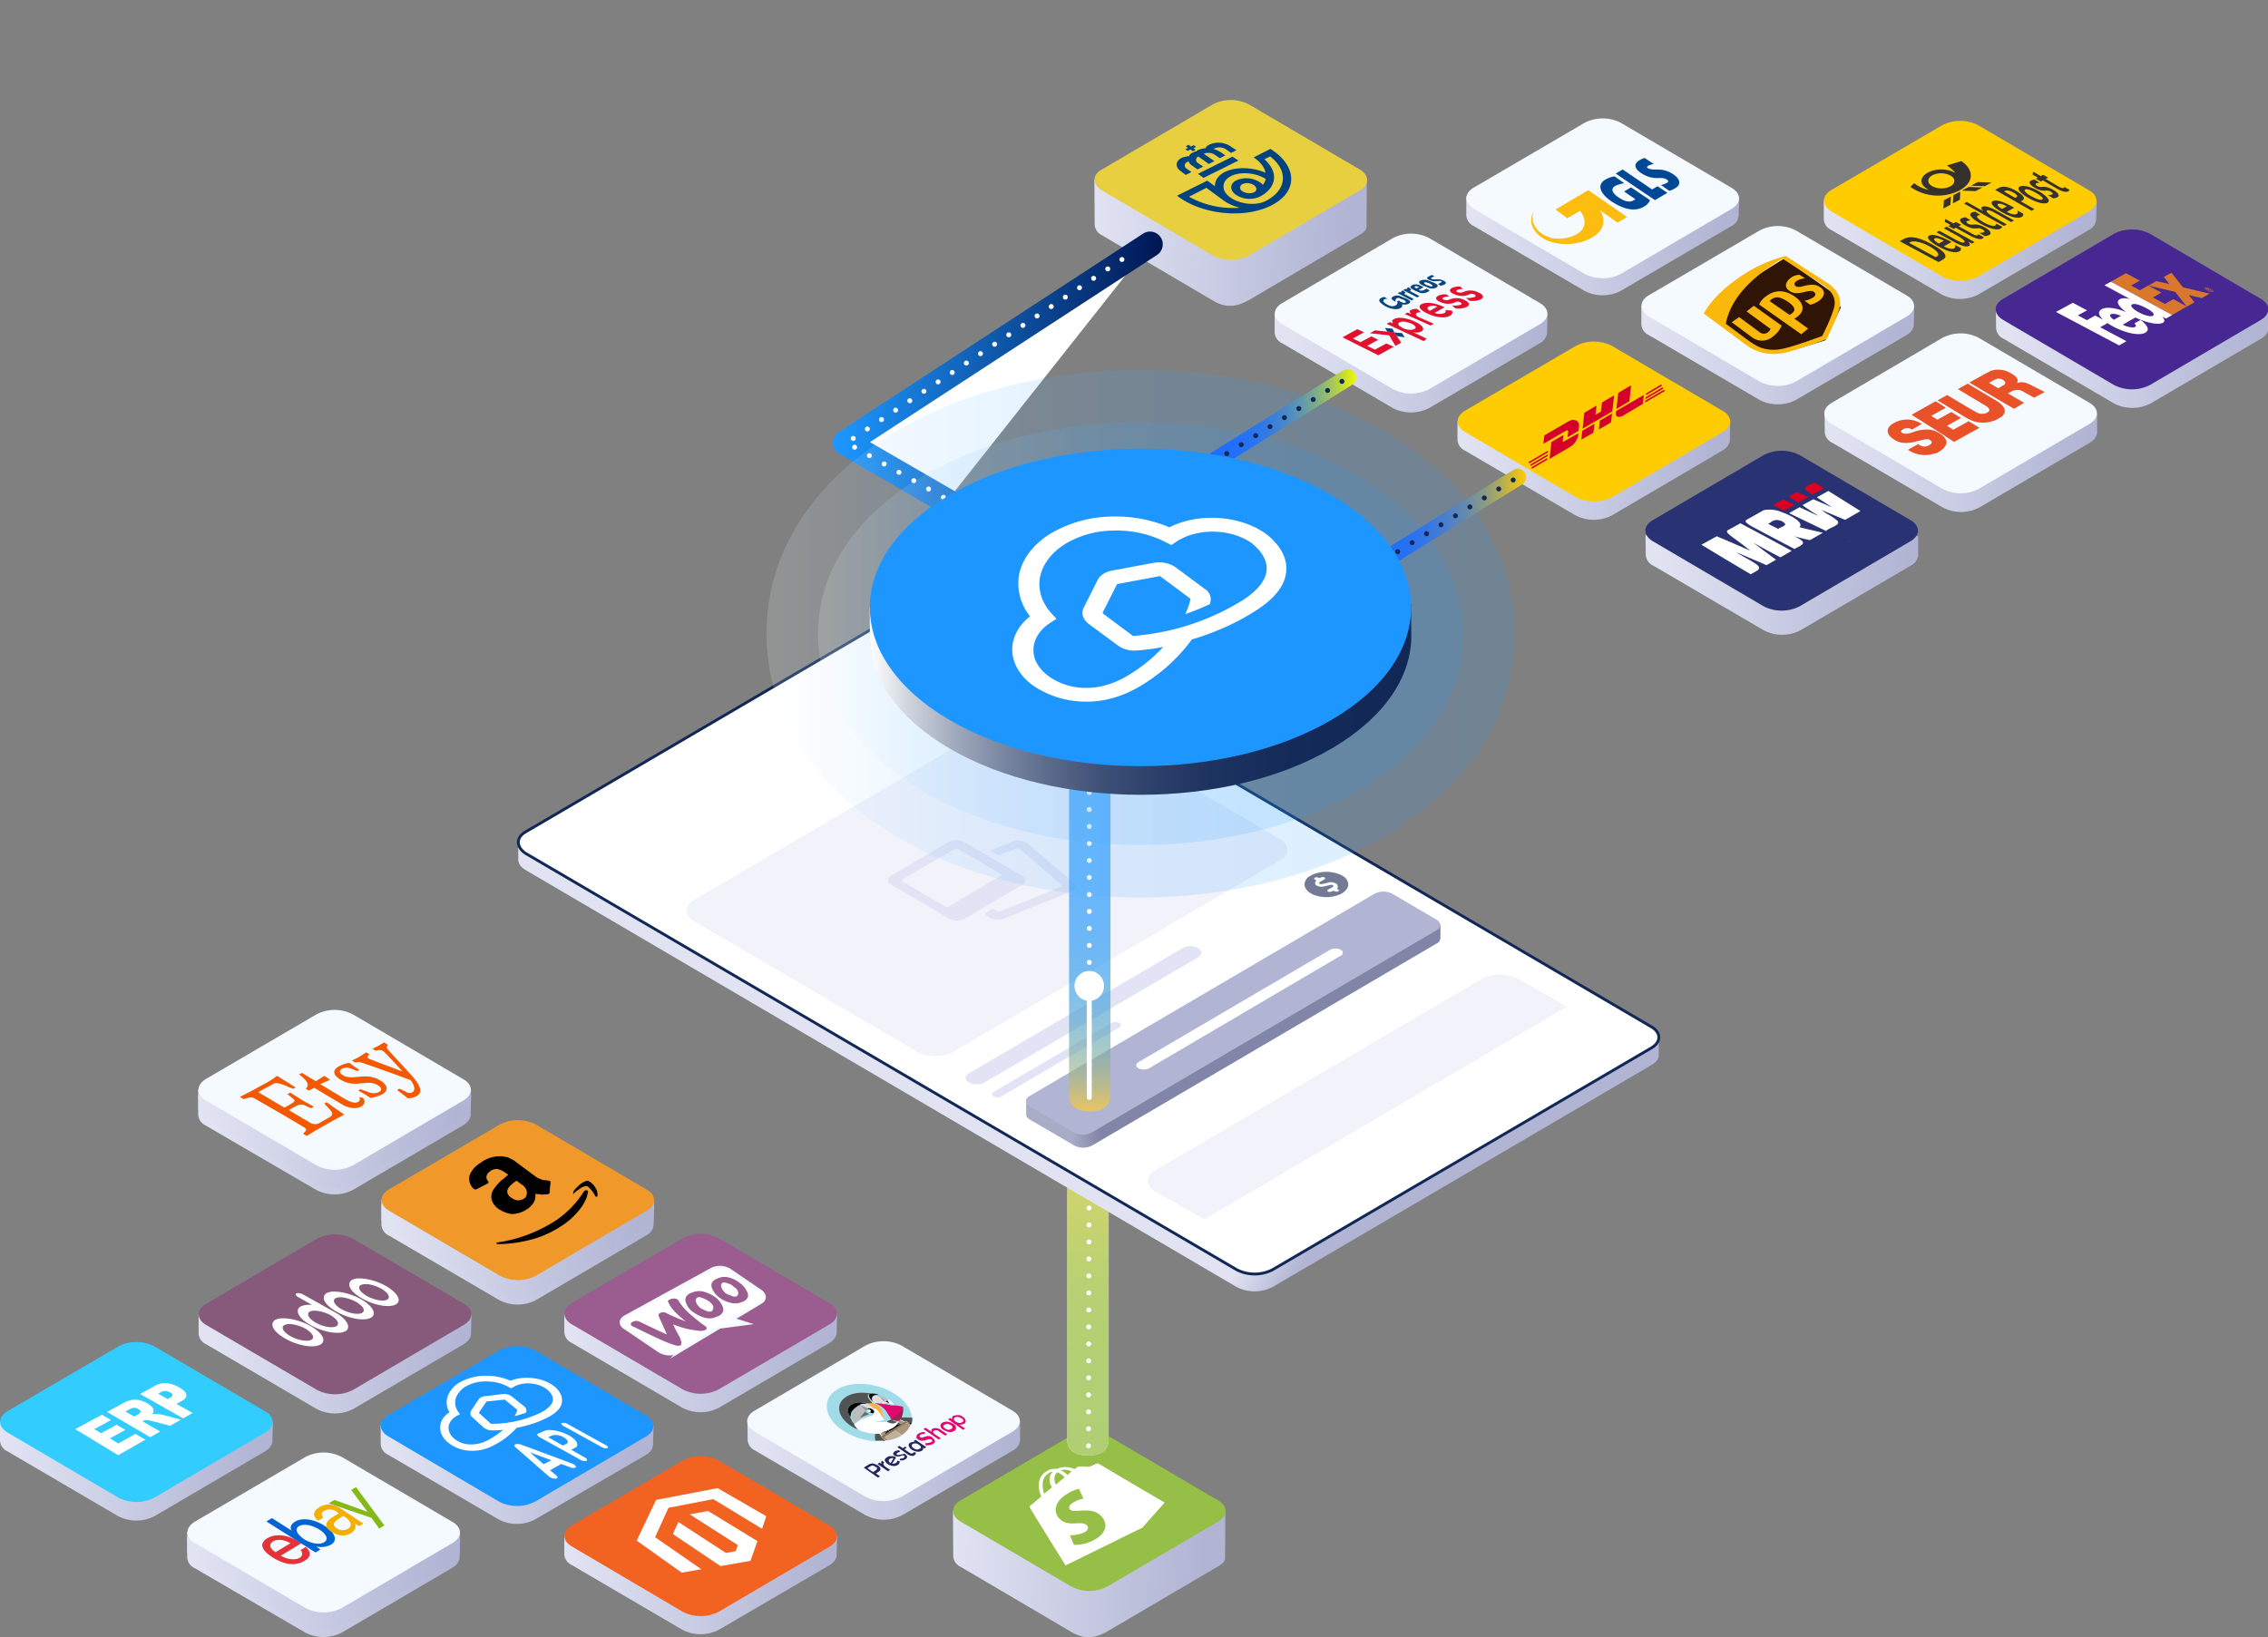 <?xml version="1.0" encoding="UTF-8"?> <svg xmlns="http://www.w3.org/2000/svg" xmlns:xlink="http://www.w3.org/1999/xlink" id="Layer_1" data-name="Layer 1" viewBox="0 0 800.86 578.3"><rect x="0" y="0" width="800.86" height="578.3" fill="#808080" stroke="none"/><defs><style>.cls-1,.cls-21,.cls-22,.cls-34,.cls-35,.cls-37{fill:none;}.cls-2{fill:url(#linear-gradient);}.cls-3{fill:#95bf46;}.cls-20,.cls-28,.cls-4,.cls-42,.cls-7{fill:#fff;}.cls-5{opacity:0.75;fill:url(#linear-gradient-2);}.cls-16,.cls-31,.cls-32,.cls-5,.cls-8{isolation:isolate;}.cls-6{fill:url(#linear-gradient-3);}.cls-35,.cls-7{stroke:#112857;}.cls-34,.cls-42,.cls-7{stroke-miterlimit:10;}.cls-11,.cls-8{fill:#e2e3f4;}.cls-8{opacity:0.48;}.cls-9{fill:url(#linear-gradient-4);}.cls-10{fill:#b1b5d3;}.cls-12{clip-path:url(#clip-path);}.cls-13{clip-path:url(#clip-path-3);}.cls-14{fill:#737a96;}.cls-15{fill:url(#linear-gradient-5);}.cls-16{opacity:0.65;fill:url(#linear-gradient-6);}.cls-17{fill:url(#linear-gradient-7);}.cls-18{fill:url(#linear-gradient-8);}.cls-19{fill:url(#linear-gradient-9);}.cls-20,.cls-21,.cls-22,.cls-34,.cls-35,.cls-37{stroke-linecap:round;}.cls-20,.cls-21,.cls-22,.cls-35,.cls-37{stroke-linejoin:round;}.cls-20{stroke-width:9px;stroke:url(#linear-gradient-10);}.cls-21,.cls-22{stroke:#fff;}.cls-21,.cls-22,.cls-35{stroke-width:1.75px;}.cls-21,.cls-35{stroke-dasharray:0 6;}.cls-23{fill:#e7cf3f;}.cls-24{fill:#f4faff;}.cls-25{fill:#fecc00;}.cls-26{fill:#293272;}.cls-27{fill:#003782;}.cls-27,.cls-28,.cls-29,.cls-73,.cls-82,.cls-83,.cls-86,.cls-89{fill-rule:evenodd;}.cls-29{fill:#dc0024;}.cls-30{fill:url(#linear-gradient-11);}.cls-31,.cls-32{opacity:0.15;}.cls-31{fill:url(#linear-gradient-12);}.cls-32{fill:url(#linear-gradient-13);}.cls-33{fill:url(#linear-gradient-14);}.cls-34,.cls-37{stroke-width:6px;}.cls-34{stroke:url(#linear-gradient-15);}.cls-36{fill:url(#linear-gradient-16);}.cls-37{stroke:url(#linear-gradient-17);}.cls-38{fill:url(#linear-gradient-18);}.cls-39{fill:url(#linear-gradient-19);}.cls-40{fill:url(#linear-gradient-20);}.cls-41{fill:#9b5c8f;}.cls-42{stroke:#f4faff;}.cls-43{fill:#d50029;}.cls-44{fill:#27245d;}.cls-45{fill:#e2066f;}.cls-46{fill:#a0dbe8;}.cls-47{fill:#525353;}.cls-48{fill:#aa9678;}.cls-49{fill:#c0b098;}.cls-50{fill:#8b7460;}.cls-51{fill:#bbbcbd;}.cls-52{fill:#676a6a;}.cls-53{fill:#909393;}.cls-54{fill:#e2dddb;}.cls-55{fill:#fbb040;}.cls-56{fill:#9f2255;}.cls-57{fill:url(#linear-gradient-21);}.cls-58{fill:#f0992a;}.cls-59{fill:url(#linear-gradient-22);}.cls-60{fill:url(#linear-gradient-23);}.cls-61{fill:#f26322;}.cls-62{fill:url(#linear-gradient-24);}.cls-63{fill:url(#linear-gradient-25);}.cls-64{fill:#875a7b;}.cls-65{fill:#e53238;}.cls-66{fill:#0064d2;}.cls-67{fill:#f5af02;}.cls-68{fill:#86b817;}.cls-69{fill:url(#linear-gradient-26);}.cls-70{fill:url(#linear-gradient-27);}.cls-71{fill:url(#linear-gradient-28);}.cls-72{fill:#3cf;}.cls-73{fill:#301506;}.cls-74{fill:#fab80a;}.cls-75{fill:#1d97ff;}.cls-76{fill:#e2122f;}.cls-77{fill:#08467d;}.cls-78{fill:#004380;}.cls-79{fill:url(#linear-gradient-29);}.cls-80{fill:#e95128;}.cls-81{fill:url(#linear-gradient-30);}.cls-82{fill:#004896;}.cls-83{fill:#fdbd10;}.cls-84{fill:url(#linear-gradient-31);}.cls-85{fill:#472893;}.cls-86{fill:#d9782d;}.cls-87{fill:url(#linear-gradient-32);}.cls-88{fill:#fc0;}.cls-89{fill:#34312f;}.cls-90{fill:url(#linear-gradient-33);}.cls-91{fill:url(#linear-gradient-34);}.cls-92{fill:#f45800;}</style><linearGradient id="linear-gradient" x1="355.11" y1="2375.44" x2="443.73" y2="2380.01" gradientTransform="translate(-18.6 -1828.05)" gradientUnits="userSpaceOnUse"><stop offset="0" stop-color="#e1e3f3"></stop><stop offset="1" stop-color="#b1b4d3"></stop></linearGradient><linearGradient id="linear-gradient-2" x1="402.77" y1="1374.08" x2="402.77" y2="1244.26" gradientTransform="translate(-18.6 -859.95)" gradientUnits="userSpaceOnUse"><stop offset="0" stop-color="#95bf46"></stop><stop offset="0.27" stop-color="#98bf45"></stop><stop offset="0.46" stop-color="#a1c143"></stop><stop offset="0.61" stop-color="#b0c340"></stop><stop offset="0.76" stop-color="#c5c53c"></stop><stop offset="0.89" stop-color="#e1c936"></stop><stop offset="1" stop-color="#ffcd2f"></stop></linearGradient><linearGradient id="linear-gradient-3" x1="488.49" y1="-3251.04" x2="506.04" y2="-3260.73" gradientTransform="matrix(1, 0, 0, -1, -18.6, -2863.48)" xlink:href="#linear-gradient"></linearGradient><linearGradient id="linear-gradient-4" x1="388.32" y1="-3232.54" x2="411.17" y2="-3230.25" gradientTransform="matrix(1, 0, 0, -1, -18.6, -2863.48)" gradientUnits="userSpaceOnUse"><stop offset="0.22" stop-color="#a9acc7"></stop><stop offset="0.68" stop-color="#8185a7"></stop></linearGradient><clipPath id="clip-path"><polygon class="cls-1" points="311.94 310.96 348.56 289.36 385.18 310.96 348.56 332.38 311.94 310.96"></polygon></clipPath><clipPath id="clip-path-3"><polygon class="cls-1" points="457.41 312.45 468.37 306.05 479.32 312.45 468.37 318.94 457.41 312.45"></polygon></clipPath><linearGradient id="linear-gradient-5" x1="604.21" y1="2021.79" x2="692.45" y2="2026.33" xlink:href="#linear-gradient"></linearGradient><linearGradient id="linear-gradient-6" x1="403.41" y1="-582.89" x2="403.41" y2="-712.7" gradientTransform="matrix(1, 0, 0, -1, -18.6, -320.84)" gradientUnits="userSpaceOnUse"><stop offset="0.03" stop-color="#1d97ff"></stop><stop offset="0.4" stop-color="#1f97fd"></stop><stop offset="0.53" stop-color="#2699f7"></stop><stop offset="0.63" stop-color="#319cec"></stop><stop offset="0.71" stop-color="#42a0dd"></stop><stop offset="0.77" stop-color="#58a5c8"></stop><stop offset="0.83" stop-color="#74acaf"></stop><stop offset="0.88" stop-color="#94b391"></stop><stop offset="0.93" stop-color="#babc6f"></stop><stop offset="0.97" stop-color="#e3c649"></stop><stop offset="1" stop-color="#ffcd2f"></stop></linearGradient><linearGradient id="linear-gradient-7" x1="536.31" y1="1981.1" x2="624.38" y2="1985.63" xlink:href="#linear-gradient"></linearGradient><linearGradient id="linear-gradient-8" x1="474.32" y1="1943.26" x2="562.39" y2="1947.79" xlink:href="#linear-gradient"></linearGradient><linearGradient id="linear-gradient-9" x1="405.09" y1="1905.13" x2="493.71" y2="1909.7" xlink:href="#linear-gradient"></linearGradient><linearGradient id="linear-gradient-10" x1="312.71" y1="991.63" x2="429.19" y2="991.63" gradientTransform="translate(-18.6 -859.95)" gradientUnits="userSpaceOnUse"><stop offset="0.01" stop-color="#1d97ff"></stop><stop offset="1" stop-color="#001652"></stop></linearGradient><linearGradient id="linear-gradient-11" x1="407.65" y1="-3065.98" x2="420.84" y2="-3046.11" gradientTransform="matrix(1, 0, 0, -1, -18.6, -2863.48)" gradientUnits="userSpaceOnUse"><stop offset="0.05" stop-color="#a2a5e1"></stop><stop offset="0.63" stop-color="#ecedff" stop-opacity="0.2"></stop><stop offset="1" stop-color="#a2a5e1"></stop></linearGradient><linearGradient id="linear-gradient-12" x1="289.26" y1="79.31" x2="553.44" y2="79.31" gradientTransform="matrix(1, 0, 0, -1, -18.6, 303.16)" gradientUnits="userSpaceOnUse"><stop offset="0" stop-color="#fff"></stop><stop offset="0.06" stop-color="#dcefff"></stop><stop offset="0.14" stop-color="#b0daff"></stop><stop offset="0.22" stop-color="#88c8ff"></stop><stop offset="0.32" stop-color="#67b9ff"></stop><stop offset="0.41" stop-color="#4cadff"></stop><stop offset="0.52" stop-color="#37a3ff"></stop><stop offset="0.64" stop-color="#289cff"></stop><stop offset="0.78" stop-color="#2098ff"></stop><stop offset="1" stop-color="#1d97ff"></stop></linearGradient><linearGradient id="linear-gradient-13" x1="307.44" y1="79.36" x2="535.18" y2="79.36" xlink:href="#linear-gradient-12"></linearGradient><linearGradient id="linear-gradient-14" x1="335.22" y1="2015.57" x2="487.2" y2="2079.69" gradientTransform="translate(-18.6 -1828.05)" gradientUnits="userSpaceOnUse"><stop offset="0.01" stop-color="#70c8a8"></stop><stop offset="0.45" stop-color="#52bd95"></stop><stop offset="0.97" stop-color="#39b386"></stop></linearGradient><linearGradient id="linear-gradient-15" x1="498.94" y1="652.81" x2="557.54" y2="652.81" gradientTransform="translate(-18.6 -467.95)" gradientUnits="userSpaceOnUse"><stop offset="0.01" stop-color="#1d6cff"></stop><stop offset="0.17" stop-color="#206dfc"></stop><stop offset="0.3" stop-color="#2871f2"></stop><stop offset="0.42" stop-color="#3777e1"></stop><stop offset="0.53" stop-color="#4c80ca"></stop><stop offset="0.64" stop-color="#678bac"></stop><stop offset="0.74" stop-color="#879986"></stop><stop offset="0.84" stop-color="#aeaa5a"></stop><stop offset="0.93" stop-color="#dabd28"></stop><stop offset="1" stop-color="#fecc00"></stop></linearGradient><linearGradient id="linear-gradient-16" x1="325.7" y1="78.43" x2="517.01" y2="78.43" gradientTransform="matrix(1, 0, 0, -1, -18.6, 303.16)" gradientUnits="userSpaceOnUse"><stop offset="0" stop-color="#fff"></stop><stop offset="0.07" stop-color="#d0d5de"></stop><stop offset="0.15" stop-color="#a4adbf"></stop><stop offset="0.24" stop-color="#7c89a3"></stop><stop offset="0.33" stop-color="#5b6b8b"></stop><stop offset="0.42" stop-color="#405278"></stop><stop offset="0.53" stop-color="#2b4069"></stop><stop offset="0.64" stop-color="#1c325f"></stop><stop offset="0.78" stop-color="#142a59"></stop><stop offset="1" stop-color="#112857"></stop></linearGradient><linearGradient id="linear-gradient-17" x1="444.52" y1="615.95" x2="497.45" y2="615.95" gradientTransform="translate(-18.6 -467.95)" gradientUnits="userSpaceOnUse"><stop offset="0.01" stop-color="#1d6cff"></stop><stop offset="0.17" stop-color="#206efc"></stop><stop offset="0.3" stop-color="#2873f2"></stop><stop offset="0.42" stop-color="#357ce1"></stop><stop offset="0.53" stop-color="#4889ca"></stop><stop offset="0.64" stop-color="#6199ac"></stop><stop offset="0.74" stop-color="#80ae86"></stop><stop offset="0.84" stop-color="#a4c65a"></stop><stop offset="0.93" stop-color="#cde128"></stop><stop offset="1" stop-color="#edf601"></stop></linearGradient><linearGradient id="linear-gradient-18" x1="287.07" y1="2334.37" x2="375.31" y2="2338.91" xlink:href="#linear-gradient"></linearGradient><linearGradient id="linear-gradient-19" x1="220.89" y1="2296.28" x2="308.96" y2="2300.81" xlink:href="#linear-gradient"></linearGradient><linearGradient id="linear-gradient-20" x1="158.9" y1="2258.44" x2="246.97" y2="2262.97" xlink:href="#linear-gradient"></linearGradient><linearGradient id="linear-gradient-21" x1="156.33" y1="2256.13" x2="244.4" y2="2260.66" xlink:href="#linear-gradient"></linearGradient><linearGradient id="linear-gradient-22" x1="220.89" y1="2374.78" x2="308.96" y2="2379.31" xlink:href="#linear-gradient"></linearGradient><linearGradient id="linear-gradient-23" x1="90.31" y1="2375.88" x2="178.38" y2="2380.41" xlink:href="#linear-gradient"></linearGradient><linearGradient id="linear-gradient-24" x1="87.75" y1="2373.52" x2="175.82" y2="2378.05" xlink:href="#linear-gradient"></linearGradient><linearGradient id="linear-gradient-25" x1="94.33" y1="2296.83" x2="182.4" y2="2301.36" xlink:href="#linear-gradient"></linearGradient><linearGradient id="linear-gradient-26" x1="667.44" y1="1978.4" x2="755.68" y2="1982.93" xlink:href="#linear-gradient"></linearGradient><linearGradient id="linear-gradient-27" x1="601.26" y1="1940.3" x2="689.33" y2="1944.83" xlink:href="#linear-gradient"></linearGradient><linearGradient id="linear-gradient-28" x1="21.63" y1="2334.58" x2="109.7" y2="2339.11" xlink:href="#linear-gradient"></linearGradient><linearGradient id="linear-gradient-29" x1="156.02" y1="2335.83" x2="244.1" y2="2340.36" xlink:href="#linear-gradient"></linearGradient><linearGradient id="linear-gradient-30" x1="539.44" y1="1901.78" x2="627.51" y2="1906.31" xlink:href="#linear-gradient"></linearGradient><linearGradient id="linear-gradient-31" x1="727.95" y1="1941.67" x2="816.19" y2="1946.21" xlink:href="#linear-gradient"></linearGradient><linearGradient id="linear-gradient-32" x1="665.65" y1="1903.16" x2="753.72" y2="1907.69" xlink:href="#linear-gradient"></linearGradient><linearGradient id="linear-gradient-33" x1="94.2" y1="2219.54" x2="182.27" y2="2224.07" xlink:href="#linear-gradient"></linearGradient><linearGradient id="linear-gradient-34" x1="91.63" y1="2217.18" x2="179.7" y2="2221.71" xlink:href="#linear-gradient"></linearGradient></defs><path id="bordo_hubspot" data-name="bordo hubspot" class="cls-2" d="M339.24,553.45a4.47,4.47,0,0,1-2.65-3.8c0-1.4-.09-15.95-.09-15.95L378.05,523a14,14,0,0,1,13,0l41.64,10.57s-.09,14.65-.09,16,.18,2.13-2.65,3.8L391,576.26c-5.75,3.24-9.41,2.13-13,0Z"></path><path id="sfondo_hubspot" data-name="sfondo hubspot" class="cls-3" d="M339.15,530l39.18-23A13.92,13.92,0,0,1,391,507l39.17,23c3.47,2,3.47,5.38,0,7.42L391,560.4a13.92,13.92,0,0,1-12.69,0l-39.18-23C335.68,535.37,335.68,531.93,339.15,530Z"></path><g id="Logo_Shopify" data-name="Logo Shopify"><path class="cls-4" d="M387.73,517a.38.38,0,0,0-.45,0c-.1.09-2.74,1.2-2.74,1.2s-3-.18-3.47-.18a1.51,1.51,0,0,0-.83.27l-.82.65a7.23,7.23,0,0,0-6-.18l-.18.09a6.36,6.36,0,0,0-2.65.28c-5.11,2.32-3.92,7.14-2.92,9.46-1.73,1.48-3,2.59-3.19,2.69-1.1.83-1.1.83-.55,1.66.27.65,12.33,20,12.33,20l26.93-13.26,8-9c-.09.09-23.38-13.63-23.47-13.72Zm-9.4,2.78L377,521l-.28-.28a9.07,9.07,0,0,0-2.19-1.39,4.81,4.81,0,0,1,3.84.47Zm-4.94.28a7.22,7.22,0,0,1,2.47,1.66l.09.1c-1,.74-2,1.67-3.1,2.59-1-2.13-.46-3.61.54-4.35ZM371,520a1.74,1.74,0,0,1,.73-.18c-1.09,1.11-1.73,3-.27,5.56l-2.74,2.23C368,525.44,367.37,521.64,371,520Z"></path><path class="cls-4" d="M387.28,517c-.1.09-2.74,1.2-2.74,1.2s-3-.18-3.47-.18c-.28,0-.28,0-.37.09l22.46,21.7,8-9S387.82,517,387.73,516.91s-.45.1-.45.1"></path><path class="cls-3" d="M381,525.91l1.56,3.43a10,10,0,0,0-3.29,1.2c-2.47,1.39-1.64,2.41-1.37,2.69,1.37,1.39,7.21-1.2,10.59,1.95,2.83,2.6,2.29,5.84-1,8.07a14.08,14.08,0,0,1-8.31,2.41l-1.37-3.34s3.56-.09,5.48-1.3c1.18-.74,1-1.76.55-2.22-1.92-1.95-6.58.83-9.68-2.32-2.47-2.51-1.83-6.49,3.47-9.27a10.68,10.68,0,0,1,3.37-1.3"></path></g><path class="cls-4" d="M384.17,384.31a7.39,7.39,0,0,0-7.31,7.42h0V508.57h0c0,4.08,3.29,5.56,7.31,5.56s7.31-1.48,7.31-5.56h0V391.73h0a7.45,7.45,0,0,0-7.31-7.42Z"></path><path class="cls-5" d="M384.17,384.31a7.39,7.39,0,0,0-7.31,7.42h0V508.57h0c0,4.08,3.29,5.56,7.31,5.56s7.31-1.48,7.31-5.56h0V391.73h0a7.45,7.45,0,0,0-7.31-7.42Z"></path><path class="cls-6" d="M185.65,307.35c-1.74-1-2.65-2.41-2.65-3.71v-6.31l136.34-57.76a13.92,13.92,0,0,1,12.69,0L585.71,366.14s.09,5.47,0,6.86-1,2.23-2.65,3.25L449.37,454.6a13.92,13.92,0,0,1-12.69,0Z"></path><path class="cls-7" d="M185.65,293.81l133.69-78.35a13.92,13.92,0,0,1,12.69,0L583.15,362.71c3.47,2,3.47,5.38,0,7.42L449.37,448.48a13.92,13.92,0,0,1-12.69,0L185.56,301.41C182.18,299.1,182.18,295.76,185.65,293.81Z"></path><path class="cls-8" d="M407.91,420.85c-3.47-2-3.47-5.38,0-7.42l115.43-67.69a13.92,13.92,0,0,1,12.69,0l17.26,9.83-128,75.11Z"></path><path class="cls-9" d="M363.62,395.44c-.91-.56-1.37-1.21-1.27-1.95v-4.73l123.09-68.43a6.87,6.87,0,0,1,6.3,0l16.9,6.4v4.64a2.31,2.31,0,0,1-1.28,1.85l-121.73,71.4a6.87,6.87,0,0,1-6.3,0Z"></path><path class="cls-10" d="M363.62,387.09l121.73-71.4a6.87,6.87,0,0,1,6.3,0l15.62,9.18c1.73,1,1.73,2.69,0,3.71L385.54,400a6.87,6.87,0,0,1-6.3,0l-15.62-9.18C361.89,389.6,361.89,388,363.62,387.09Z"></path><path class="cls-4" d="M402.07,375.13l67.66-39.68a4.2,4.2,0,0,1,3.66,0h0a1.16,1.16,0,0,1,.73,1.39,1,1,0,0,1-.73.74l-67.67,39.78a4.24,4.24,0,0,1-3.65,0h0a1.25,1.25,0,0,1-.82-1.39A1.8,1.8,0,0,1,402.07,375.13Z"></path><path class="cls-11" d="M342.16,379.12l75.43-44.23a5.73,5.73,0,0,1,5.48,0h0c1.55.93,1.55,2.32,0,3.24l-75.43,44.24a5.79,5.79,0,0,1-5.48,0h0C340.61,381.25,340.61,380.05,342.16,379.12Z"></path><path class="cls-11" d="M350.84,385.7l41.64-24.38a2.84,2.84,0,0,1,2.74,0h0c.73.46.73,1.2,0,1.57l-41.64,24.39a2.89,2.89,0,0,1-2.74,0h0C350.11,386.82,350.11,386.17,350.84,385.7Z"></path><path id="immagine_telefono" data-name="immagine telefono" class="cls-8" d="M245.09,317.92l115.43-67.69a13.92,13.92,0,0,1,12.69,0L452,296.41c3.47,2,3.47,5.38,0,7.42L336.59,371.52a13.92,13.92,0,0,1-12.69,0l-78.81-46.18C241.62,323.21,241.62,320,245.09,317.92Z"></path><g class="cls-12"><path class="cls-11" d="M362.89,298a5.28,5.28,0,0,0-2.55-1,5.65,5.65,0,0,0-3,.37l-7.21,2.88c-.09,0-.09.09-.18.09l-.09.09v.1l.09.09,2.28,1.39c.09.09.18.09.36.09a.55.55,0,0,0,.37-.09l5.66-2.22a2.34,2.34,0,0,1,.82-.1,1,1,0,0,1,.73.28l14.61,12.52c.19.09.19.28.19.46a.6.6,0,0,1-.46.37l-21.18,8.53a2.36,2.36,0,0,1-.83.1,1.07,1.07,0,0,1-.73-.28l-.73-.56c-.09-.09-.09-.09-.18-.09h-.46c-.09,0-.18,0-.18.09l-2.28,1.39c-.09.1-.19.1-.19.19s0,.18.1.18l1.09.93a5.12,5.12,0,0,0,2.56,1,6.8,6.8,0,0,0,3-.37L378,315.05l.55-.28a2.46,2.46,0,0,0,1.19-1.49,1.58,1.58,0,0,0-.73-1.57Z"></path></g><g class="cls-12"><path class="cls-11" d="M360.79,312.63a1.76,1.76,0,0,0,1.1-2.22,1.63,1.63,0,0,0-1.1-1.11l-20.18-11.78a6.15,6.15,0,0,0-2.83-.74,6,6,0,0,0-2.83.65L314.86,309.2a1.78,1.78,0,0,0-1.1,2.23,1.65,1.65,0,0,0,1.1,1.11L335,324.41a6.18,6.18,0,0,0,2.83.74,5.94,5.94,0,0,0,2.83-.65ZM337,299.93a1.37,1.37,0,0,1,1.46,0l15.16,8.9c.09,0,.09,0,.09.1h0v.18l-.09.09-18.9,11.13a.57.57,0,0,1-.37.09c-.18,0-.27,0-.36-.09l-15.16-8.9a.41.41,0,0,1-.19-.65v-.09c.1-.1.1-.19.19-.19Z"></path></g><g class="cls-13"><path class="cls-14" d="M462.89,309.2a4,4,0,0,0-2.1,2.32,2.89,2.89,0,0,0,.45,2.6,6.23,6.23,0,0,0,2.83,2,12.44,12.44,0,0,0,8.59,0,6.23,6.23,0,0,0,2.83-2,2.89,2.89,0,0,0,.45-2.6,4,4,0,0,0-2.1-2.32A12.59,12.59,0,0,0,462.89,309.2Zm9.22,4.64h0v.09l.36.19c.19.09.28.18.28.37s-.09.28-.28.37a1.14,1.14,0,0,1-.54.09c-.19,0-.46-.09-.55-.09l-.37-.19h-.36l-.55.28a1.08,1.08,0,0,1-.55.1c-.18,0-.45-.1-.55-.1s-.27-.18-.27-.37a.39.39,0,0,1,.27-.37l1.65-.93c.09-.09.18-.18.18-.27a.34.34,0,0,0-.09-.28.45.45,0,0,0-.37-.19h-.45l-2.38.56a4,4,0,0,1-1.46.09,5.54,5.54,0,0,1-1.28-.46,1,1,0,0,1-.27-1.39c.09-.1.18-.28.27-.28V311l-.09-.1-.36-.18c-.19-.1-.28-.19-.28-.37s.09-.28.28-.37a1,1,0,0,1,.54-.1c.19,0,.46.1.55.1l.37.18H466l.55-.28a1.16,1.16,0,0,1,.55-.09c.18,0,.45.09.54.09s.28.19.28.37-.09.28-.28.37l-1.64.93c-.09.09-.18.19-.18.28a.35.35,0,0,0,.09.28.47.47,0,0,0,.36.18h.46l2.38-.55a3.79,3.79,0,0,1,1.46-.1,5.3,5.3,0,0,1,1.27.47,1,1,0,0,1,.46.83C472.57,313.28,472.38,313.56,472.11,313.84Z"></path></g><path id="Bordo_neve" data-name="Bordo neve" class="cls-15" d="M583.79,199.79a4.46,4.46,0,0,1-2.65-3.81c0-1.39-.09-6.86-.09-6.86l41.64-19.75a14,14,0,0,1,13,0l41.64,20.12V196a4.66,4.66,0,0,1-2.65,3.81l-38.9,22.81a14,14,0,0,1-13,0Z"></path><path class="cls-16" d="M384.81,262.75a7.39,7.39,0,0,0-7.31,7.42h0V387h0c0,4.08,3.29,5.57,7.31,5.57s7.3-1.49,7.3-5.57h0V270.17h0A7.38,7.38,0,0,0,384.81,262.75Z"></path><path id="spessore_analytics" data-name="spessore analytics" class="cls-17" d="M517.31,159.17a4.45,4.45,0,0,1-2.65-3.8v-6.58l41.55-20a13.9,13.9,0,0,1,13,0L611,148.88s-.18,5.1-.18,6.49-.91,2.78-2.65,3.8L569.27,182a14,14,0,0,1-13,0Z"></path><path id="Bordo_ads" data-name="Bordo ads" class="cls-18" d="M452.75,121.25a4.46,4.46,0,0,1-2.65-3.81v-6.67l41.55-20a14,14,0,0,1,13,0l41.82,20.12s-.18,5.19-.18,6.58a4.66,4.66,0,0,1-2.65,3.81l-38.9,22.81a14,14,0,0,1-13,0Z"></path><path id="bordo_gls" data-name="bordo gls" class="cls-19" d="M389.19,83.13a4.47,4.47,0,0,1-2.65-3.8c0-1.39-.09-15.95-.09-15.95L428,52.72a14,14,0,0,1,13,0l41.64,10.57s-.09,14.65-.09,16,.18,2.14-2.65,3.8L441,106c-5.75,3.24-9.41,2.13-13,0Z"></path><polyline id="tracciato_spesso" data-name="tracciato spesso" class="cls-20" points="406.09 86.29 298.61 156.39 334.31 177.07"></polyline><line class="cls-21" x1="384.63" y1="267.94" x2="384.63" y2="387.65"></line><line class="cls-22" x1="384.63" y1="348.24" x2="384.63" y2="387.65"></line><path id="sfondo_hubspot-2" data-name="sfondo hubspot-2" class="cls-23" d="M389.1,59.86l39.18-23a13.92,13.92,0,0,1,12.69,0l39.17,23c3.47,2,3.47,5.38,0,7.42L441,90.27a13.92,13.92,0,0,1-12.69,0l-39.18-23C385.63,65.05,385.63,61.71,389.1,59.86Z"></path><path id="sfondo_ads" data-name="sfondo ads" class="cls-24" d="M452.75,107.06l39.17-23a13.94,13.94,0,0,1,12.7,0l39.17,23c3.47,2,3.47,5.38,0,7.42l-39.17,23a13.94,13.94,0,0,1-12.7,0l-39.17-23C449.28,112.34,449.28,109.1,452.75,107.06Z"></path><path id="Sfondo_Analytics" data-name="Sfondo Analytics" class="cls-25" d="M517.31,145.08l39.18-22.91a13.92,13.92,0,0,1,12.69,0l39.17,23c3.47,2,3.47,5.38,0,7.42l-39.17,23a13.92,13.92,0,0,1-12.69,0l-39.18-23C513.84,150.45,513.84,147.21,517.31,145.08Z"></path><path id="sfondo_neve" data-name="sfondo neve" class="cls-26" d="M583.61,183.74l39.17-23a13.92,13.92,0,0,1,12.69,0l39.18,23c3.47,2,3.47,5.38,0,7.42l-39.18,23a13.92,13.92,0,0,1-12.69,0l-39.17-23C580.14,189,580.14,185.78,583.61,183.74Z"></path><path class="cls-27" d="M643.9,188.16c.88.28,1.21.61.62.61C643.54,188.58,643.05,188,643.9,188.16Z"></path><path class="cls-28" d="M600.75,192.42l5.44-3c3.87,1.62,7.8,3.31,11.92,5.13-1.66-1.36-4-3.15-6.15-4.68-1.33-1-2.58-1.85-2-2.51l4.59-2.52c5.82,3.11,11.86,6.28,18.12,9.73l-4,2.29c-3.31-1.7-6.46-3.42-9.53-5.15,2.31,1.81,5.38,4,8,6l-3.35,1.91c-3.65-1.51-7.31-3.17-10.82-4.62,2.08,1.39,5.09,2.82,6.92,4.09,3,2,0,2.64-1.69,3.77l-.18-.13c-6-3.52-11.79-7-17.24-10.33Z"></path><path class="cls-29" d="M626.11,178.39l3.62-2c1.32.67,2.68,1.26,4,1.86L630,180.33A36.22,36.22,0,0,1,626.11,178.39Zm5.52-3.06,2.74-1.53c1.44.58,2.75,1.1,4.16,1.76L635,177.49a2.92,2.92,0,0,1-.87-.5A27.5,27.5,0,0,1,631.63,175.33Zm9-5c1.31.75,2.29,1.39,3.45,2.16l-4,2.22c-.37,0-.44-.25-.57-.31-1.26-.91-2.67-1.8-1.94-2.42S639.73,171,640.62,170.32Z"></path><path class="cls-28" d="M629.11,180.88a10.84,10.84,0,0,0-6.32-.68l-6.19,3.48c-.94.85,1.71,2.1,4.56,3.63,3.92,2.08,8.53,4.53,12.54,6.6,1.46-1,4.34-1.66,2.2-3.21a16,16,0,0,0-2.37-1.3c1.89.53,3.66,1,5.6,1.38l4.54-2.59c-2.88-.72-5.52-1.25-8.31-2C636.75,185.16,634.52,182.8,629.11,180.88Zm1.24,4.19c.25.79-1.87,1.18-2.43,1.77-1.25-.68-2.47-1.21-3.58-1.82.76-.32,1.25-.89,2.17-1.22a3.09,3.09,0,0,1,1.76,0,3.27,3.27,0,0,1,2.08,1.25Zm6.09-6.62,3.84-2.11c2.22.94,4.44,1.89,6.58,2.84-1.49-1.1-3.68-2.36-5.3-3.52l4-2.22a2.29,2.29,0,0,1,.69.37c3.41,2.1,7.11,4.47,10.71,6.7l-5.39,3.11c-2.9-1.18-5.71-2.36-8.31-3.49a16.29,16.29,0,0,0,2.67,1.8,22.59,22.59,0,0,1,2.72,1.87c1.82,1.67-2.47,2.39-3.84,3.74l-13.08-6.29,3.74-2.09c2.1,1,4,1.86,6.16,2.89,0,.07,0,.07.2,0-1.81-1.21-3.79-2.41-5.37-3.65Z"></path><path class="cls-27" d="M651,190.22c.93.34,1.41.66.74.66C650.6,190.63,650.06,190,651,190.22Z"></path><path class="cls-30" d="M393.3,198.67a14.71,14.71,0,0,0,6.76-11c.09-2.13-.46-3.53-1.55-4.27L388.74,199C389.83,199.79,391.48,199.6,393.3,198.67Z"></path><path id="ALone_interno" data-name="ALone interno" class="cls-31" d="M402.71,317c-31.87,0-62.37-7.6-85.84-21.42-29.86-17.43-46.21-42.93-46.21-71.77S287.1,169.56,317,152c23.47-13.82,54-21.33,85.75-21.33s62.37,7.61,85.84,21.42c29.86,17.53,46.29,43,46.29,71.77s-16.43,54.25-46.29,71.78C465,309.3,434.49,317,402.71,317Z"></path><path id="Alone_esterno" data-name="Alone esterno" class="cls-32" d="M402.71,298.45c-28.68,0-55.89-6.68-76.71-18.92-23.92-14-37.16-33.84-37.16-55.73S302,182.17,326,168.07c20.73-12.14,47.94-18.91,76.71-18.91s56,6.67,76.7,18.91c23.93,14,37.17,33.85,37.17,55.73s-13.24,41.64-37.17,55.73C458.59,291.59,431.38,298.45,402.71,298.45Z"></path><path class="cls-33" d="M470.28,184.21c37.35,21.88,37.35,57.4,0,79.28s-97.89,21.88-135.15,0-37.35-57.4,0-79.28S432.93,162.23,470.28,184.21Z"></path><ellipse class="cls-4" cx="384.63" cy="348.24" rx="5.21" ry="5.29"></ellipse><path id="dhl_connettore" data-name="dhl connettore" class="cls-34" d="M483.34,201.18l52.6-32.64"></path><path id="dhl_connettore-2" data-name="dhl connettore-2" class="cls-35" d="M483.34,201.18l52.6-32.64"></path><path id="Sfumatura_sotto_sfondo" data-name="Sfumatura sotto sfondo" class="cls-36" d="M496.22,213.23c-3.66-10.29-12.33-20.12-25.94-28.1-37.35-21.88-97.89-21.88-135.15,0-13.6,8-22.28,17.81-25.93,28.1l-2.1,1.21.09,10.29c0,14.37,9.31,28.65,28,39.59,37.35,21.89,97.9,21.89,135.15,0,18.63-10.94,28-25.31,28-39.59l-.09-11.5Z"></path><line class="cls-21" x1="384.54" y1="426.69" x2="384.35" y2="514.5"></line><path id="bordo_connettore_poste" data-name="bordo connettore poste" class="cls-37" d="M428.92,162.6c.45-.18,19-11.68,46.93-29.21"></path><path id="connettore_poste" data-name="connettore poste" class="cls-35" d="M428.92,171.23l3.19-9.83a1.39,1.39,0,0,1,.37-.65.87.87,0,0,1,.45-.37c.46-.19,18.18-11.32,44.93-28.19"></path><polyline id="connettore_gls" data-name="connettore gls" class="cls-21" points="333.12 175.68 298.97 156.39 400.33 88.88"></polyline><path id="Bordo_neve-2" data-name="Bordo neve-2" class="cls-38" d="M266.65,512.37a4.45,4.45,0,0,1-2.65-3.8c0-1.39-.09-6.86-.09-6.86L305.55,482a13.94,13.94,0,0,1,13,0l41.64,20.13v6.49a4.63,4.63,0,0,1-2.64,3.8L318.6,535.18a13.94,13.94,0,0,1-13,0Z"></path><path id="spessore_analytics-2" data-name="spessore analytics-2" class="cls-39" d="M201.9,474.35a4.47,4.47,0,0,1-2.65-3.8V464l41.55-20a13.9,13.9,0,0,1,13,0l41.82,20.12s-.18,5.1-.18,6.49-.91,2.78-2.65,3.8l-38.9,22.81a14,14,0,0,1-13,0Z"></path><path id="Bordo_ads-2" data-name="Bordo ads-2" class="cls-40" d="M137.34,436.43a4.46,4.46,0,0,1-2.65-3.81V426l41.55-20a14,14,0,0,1,13,0L231,426s-.18,5.19-.18,6.58a4.64,4.64,0,0,1-2.65,3.81l-38.9,22.81a14,14,0,0,1-13,0Z"></path><path id="sfondo_ads-2" data-name="sfondo ads-2" class="cls-24" d="M137.34,422.24l39.18-23a13.92,13.92,0,0,1,12.69,0l39.17,23c3.47,2,3.47,5.38,0,7.42l-39.17,23a13.92,13.92,0,0,1-12.69,0l-39.18-23C133.87,427.62,133.87,424.37,137.34,422.24Z"></path><path id="Sfondo_Analytics-2" data-name="Sfondo Analytics-2" class="cls-41" d="M201.9,460.26l39.18-22.91a13.92,13.92,0,0,1,12.69,0l39.17,23c3.47,2,3.47,5.38,0,7.42l-39.17,23a13.92,13.92,0,0,1-12.69,0l-39.18-23C198.43,465.63,198.43,462.39,201.9,460.26Z"></path><path id="sfondo_neve-2" data-name="sfondo neve-2" class="cls-24" d="M266.46,498.27l39.18-23a13.92,13.92,0,0,1,12.69,0l39.18,23c3.47,2,3.47,5.38,0,7.42l-39.18,23a13.92,13.92,0,0,1-12.69,0l-39.18-23C263,503.56,263,500.31,266.46,498.27Z"></path><g id="WooCommerce"><g id="Woocommerce_Logo" data-name="Woocommerce Logo"><path id="Logo_WooCommerce" data-name="Logo WooCommerce" class="cls-42" d="M221.08,464.89l30.41-16.69a6.62,6.62,0,0,1,6.3.47L268.56,456c1.74,1.21,1.83,3,.19,4l-9.87,5.93,5,1.58-9.77,1.3-14.34,8.62a7.06,7.06,0,0,1-7-.18l-11.78-8c-2.29-1.2-2.19-3.24.09-4.36Z"></path><path class="cls-41" d="M222.81,467.86c-.18-.37,0-.65.55-.93a2.6,2.6,0,0,1,2.47-.09c3.83,1.85,6.94,3.34,9.68,4.54l-2.83-6.3c-.19-.56-.19-.93.36-1.3a2.53,2.53,0,0,1,2.56.19c2.1,1,4.29,1.94,6.57,2.78-3.56-2.78-5.48-5-6.12-6.68-.36-.46-.18-.74.37-1a2.53,2.53,0,0,1,1.37-.37,1.86,1.86,0,0,1,1.37.28c.36.18.46.37.46.55a22.18,22.18,0,0,0,3.83,4.46c2.19,1.85,3.84,3.24,5.21,4.17a2.12,2.12,0,0,1,.82.74c.18.37,0,.65-.37.83a3.51,3.51,0,0,1-1.64.38,32,32,0,0,1-9.77-2.32,38,38,0,0,0,2.19,4.26c.82,1.67.82,2.78.46,3.16a3.26,3.26,0,0,1-2.1-.1c-2.93-.83-7.4-3-14.34-6.4C223,468.42,222.81,468.05,222.81,467.86Zm34.61-16.6a5.7,5.7,0,0,0-3.74.19c-.28.18-.64.18-.91.37-1.47.83-1.92,1.85-1.28,3.34a7.52,7.52,0,0,0,2.92,3.43,10.05,10.05,0,0,0,3.56,1.57,6.07,6.07,0,0,0,3.84-.18c.27-.19.63-.19.91-.37,1.37-.84,1.83-1.86,1.09-3.34a7.87,7.87,0,0,0-2.92-3.34A9.32,9.32,0,0,0,257.42,451.26Zm2.29,3.71a2.5,2.5,0,0,1,1,2c-.18.46-.27.74-.64.93a2.29,2.29,0,0,1-1.73-.19c-.64-.28-1.28-.46-1.65-.65a2.8,2.8,0,0,1-1-.83,3.92,3.92,0,0,1-1-1.67,1.28,1.28,0,0,1,.46-1.48c.27-.19.91-.1,1.73.18a11.47,11.47,0,0,1,1.56.65,5.25,5.25,0,0,0,1.28,1Zm-11.15,1.3a6.35,6.35,0,0,0-3.92.18c-.37.19-.64.19-1,.38-1.46.83-2,1.94-1.37,3.43a6.7,6.7,0,0,0,3,3.52,10.89,10.89,0,0,0,3.65,1.67,5.75,5.75,0,0,0,3.93-.28c.36-.18.64-.18,1-.37,1.46-.83,1.92-1.95,1.28-3.43a8.11,8.11,0,0,0-2.92-3.43A13.19,13.19,0,0,0,248.56,456.27Zm2.29,3.8c.82.74,1.18,1.39,1,2.13-.18.47-.27.84-.64,1a2.42,2.42,0,0,1-1.82-.18,14.94,14.94,0,0,1-1.65-.74,2.94,2.94,0,0,1-1-.84,3.92,3.92,0,0,1-1-1.67,1.29,1.29,0,0,1,.46-1.48,2.5,2.5,0,0,1,1.83.18,14,14,0,0,1,1.64.75,11.75,11.75,0,0,1,1.19.83Z"></path></g></g><g id="Logo_DHL" data-name="Logo DHL"><path class="cls-43" d="M553.74,152.45a8.42,8.42,0,0,1-.18,1.49c0,.18-.09.55.55.18l3.28-1.94.19-2c.09-1.21-1.46-2.6-3.66-1.39l-8.58,5-.37,3s7.77-4.54,8.13-4.73C553.65,151.9,553.74,152.08,553.74,152.45Zm-1.37,3.44c-.64.37-.55,0-.55-.19.1-.37.1-1.11.19-1.48s0-.56-.46-.28l-3.74,2.22-.64,5.94,7.3-4.27a6.25,6.25,0,0,0,2.92-4.73C557.39,153,553.1,155.42,552.37,155.89Zm6-.56,4.29-2.5.37-3.16-4.3,2.51Zm7.3-13.17-.36,3.25-1.92,1.11.37-3.25-4.3,2.51-.63,5.65,10.5-6.12.64-5.65Zm-1.09,9.55,4.29-2.5.37-3.15-4.3,2.5Zm-24.29,12.43.27.46,5.94-3.52.09-.65Zm6.39-5-6.94,4.08.27.46,6.58-3.89Zm-5.66,6.4,5.29-3.15.1-.65-5.67,3.34ZM581,141l6.3-3.71-.27-.47-5.93,3.53Zm-.09,1.2,6.94-4.08-.27-.46L581,141.51Zm.37-3.24-.09.65,5.66-3.34-.28-.47Zm-5.94,2.78.64-5.66-4.56,2.69-.64,5.66Zm-4.65,3.43a9.26,9.26,0,0,0-.1.93c-.09,1,.83,1.67,2.65.65l6.85-4.08.37-3.16-9.77,5.66Z"></path></g><g id="Logo_Prestashop" data-name="Logo Prestashop"><path class="cls-44" d="M314.5,516.82h0c-.55-.37-.74-.65-.64-.93-.1-.37.18-.46.45-.65a1.86,1.86,0,0,1,1.19-.18Zm1.91-2a2.11,2.11,0,0,0-1.64-.46,2.23,2.23,0,0,0-1.55.37,2.28,2.28,0,0,0-.73.65.92.92,0,0,0,.09.83,5.47,5.47,0,0,0,.73.84,4.51,4.51,0,0,0,1.92.74,2.54,2.54,0,0,0,1.82-.37,1.41,1.41,0,0,0,.64-1.3l-.91-.19c.09.37-.09.56-.46.84a2,2,0,0,1-1.28.18l1.37-2.13Z"></path><path class="cls-44" d="M311.21,516.36a.72.72,0,0,0,.09.74l-.73-.47-.73.47,3.74,2.59.73-.46-1.55-1.11a1.34,1.34,0,0,1-.73-.84c-.18-.27-.09-.55.27-.74h0l-.82-.55c-.27,0-.18.18-.27.37"></path><path class="cls-44" d="M319.15,513.57c-.27,0-.36.1-.55.1a.93.93,0,0,0-.36.09,3.36,3.36,0,0,1-.55.09c-.18,0-.36.1-.55.1s-.27,0-.36-.1-.28-.18-.18-.28.09-.27.18-.37a5.84,5.84,0,0,1,1.09-.37l-.36-.55a2.92,2.92,0,0,0-1.55.37,1.37,1.37,0,0,0-.55.74c-.09.28.09.56.55.83a2.56,2.56,0,0,0,2,.1l.09-.1c.64-.18.91-.18,1.18,0s.28.19.19.28a.45.45,0,0,1-.19.37,2.92,2.92,0,0,1-1.55.37l.18.65c.37-.09.64,0,1-.09a2.76,2.76,0,0,0,.91-.37,1.41,1.41,0,0,0,.55-.74c.09-.28-.18-.65-.55-.84.18-.28-.09-.28-.64-.28"></path><path class="cls-44" d="M309.66,518.67c0,.19-.1.47-.55.75l-.82.55-2-1.39.73-.46a3.42,3.42,0,0,1,1-.47,1.61,1.61,0,0,1,.92.38c.54.18.82.37.73.64m-1.37-1.76a3.28,3.28,0,0,0-1.83.56l-1.46.93,5,3.52.73-.46-1.46-1L310,520c.64-.37.91-.74.91-1.11a1.82,1.82,0,0,0-.82-1.21,6.45,6.45,0,0,0-1.82-.74"></path><path class="cls-44" d="M322.35,513.3a.62.62,0,0,1-.55.09,1.25,1.25,0,0,1-.55-.19l-1.91-1.29.82-.56-.55-.37-.82.55-1.19-.83-.73.46,3.74,2.6a2.45,2.45,0,0,0,1.37.46,1,1,0,0,0,1-.27,1,1,0,0,0,.45-.84l-.73-.18a1.54,1.54,0,0,1-.36.37"></path><path class="cls-44" d="M325.18,511.07c.09.37-.09.46-.46.65a1.77,1.77,0,0,1-1,.28,2.76,2.76,0,0,1-1.1-.47c-.45-.27-.64-.55-.64-.74s-.09-.55.28-.74a1.77,1.77,0,0,1,1.18-.18,2.67,2.67,0,0,1,1.1.46,1.62,1.62,0,0,1,.64.74m-1.92-1.67a2.47,2.47,0,0,0-1.82.19.94.94,0,0,0-.55,1.11,2.4,2.4,0,0,0,1,1.3,4.39,4.39,0,0,0,1.92.74,2.49,2.49,0,0,0,1.64-.28c.28-.18.37-.18.46-.46a.71.71,0,0,0-.09-.74l.55.37.73-.47-3.84-2.59-.73.46Z"></path><path class="cls-45" d="M336.32,504.12a.71.71,0,0,1-.46.65,1.85,1.85,0,0,1-1,.27,2.73,2.73,0,0,1-1.1-.46c-.45-.28-.64-.56-.64-.74a.7.7,0,0,1,.46-.65,1.78,1.78,0,0,1,1-.28,2.84,2.84,0,0,1,1.09.46.79.79,0,0,1,.64.75m-3.56-1.58a1.13,1.13,0,0,0-.64,1.21,1.78,1.78,0,0,0,1,1.29,5.45,5.45,0,0,0,2,.75,2.52,2.52,0,0,0,1.83-.38,1.11,1.11,0,0,0,.64-1.2,1.79,1.79,0,0,0-1-1.3,5.21,5.21,0,0,0-2-.74,3.12,3.12,0,0,0-1.83.37"></path><path class="cls-45" d="M340.25,501.71a.7.7,0,0,1-.46.64,2.34,2.34,0,0,1-1.1.28,4.61,4.61,0,0,1-1.18-.46c-.28-.19-.64-.56-.64-.74,0-.37-.09-.56.27-.74a1.8,1.8,0,0,1,1.19-.19,4.68,4.68,0,0,1,1.19.46,3.06,3.06,0,0,1,.73.75m-1.92-1.86a5.55,5.55,0,0,0-1.74.28,1,1,0,0,0-.36,1.2l-.73-.46-.73.46,5.29,3.71.73-.46-2.1-1.39a2.9,2.9,0,0,0,1.74-.28,1.07,1.07,0,0,0,.55-1.11,1.79,1.79,0,0,0-1-1.3,2.18,2.18,0,0,0-1.64-.65"></path><path class="cls-45" d="M329.38,504.58c-.27.19-.46.28-.46.46a1,1,0,0,0,.09.75l-2.19-1.49-.73.47,5.39,3.7.73-.46-2.1-1.39a2.54,2.54,0,0,1-.64-.74.62.62,0,0,1,.37-.56,1.51,1.51,0,0,1,1.73.28l2.19,1.48.73-.46L332.12,505a3.14,3.14,0,0,0-1.55-.56,2.61,2.61,0,0,0-1.19.19"></path><path class="cls-45" d="M328.28,507.27a3,3,0,0,0-1.55.18,6.3,6.3,0,0,0-1.19.38,1.69,1.69,0,0,1-.63-.19.67.67,0,0,1-.19-.46.4.4,0,0,1,.37-.37,1,1,0,0,1,.73-.28,2.31,2.31,0,0,1,.82-.1l-.18-.64a5.44,5.44,0,0,0-1.19.18,3.4,3.4,0,0,0-1,.46,1.14,1.14,0,0,0-.64,1c-.09.47.09.75.55,1a2.4,2.4,0,0,0,1.36.47c.28,0,.37-.09.83-.09s.64-.19,1-.28a3,3,0,0,1,.91-.19,1.57,1.57,0,0,1,.73.19c.19.09.19.28.19.46a.4.4,0,0,1-.37.37,4,4,0,0,1-2.1.37l.09.74a4.35,4.35,0,0,0,2.65-.46c.46-.28.73-.65.64-1a1.25,1.25,0,0,0-.64-.93,1.87,1.87,0,0,0-1.19-.83"></path><path class="cls-46" d="M309.66,505.41c0-.18.18-.37.18-.46s.18-.37.18-.46c.09-.28.37-.37.55-.56.18-.37.46-.46.82-.74a13,13,0,0,1,1.46,1.76c.18.09.28.19.46.28a5.76,5.76,0,0,1,1.19-.93,7.14,7.14,0,0,1,1.46-.74c-.19-.09-.28-.19-.46-.28-1-.37-1.64-.65-2.65-1l1.1-.55c.27-.19.64-.19.91-.38a2,2,0,0,1,.73-.09,2.58,2.58,0,0,1,.82-.09,22.11,22.11,0,0,1,5.57-.09c-.09-2.88-1.82-5.85-5.48-8.35-6.39-4.45-16-5.19-21.18-1.76s-4.29,9.74,2,14.09a23.33,23.33,0,0,0,12.05,4A6.12,6.12,0,0,1,309.66,505.41Z"></path><path class="cls-47" d="M312.4,506.43a4,4,0,0,1,.91-1.29c-.18-.1-.28-.19-.46-.28a22.65,22.65,0,0,0-1.46-1.76c-.36.18-.46.46-.82.74l-.55.55a.74.74,0,0,0-.18.47l.82-.37Z"></path><path class="cls-47" d="M312,508.2c-.27-.19-.46-.28-.73-.47-.09,0-.18-.18-.09-.28v-.09l.09-.09-1.83-2a5,5,0,0,0-.27,3.62h2.74A1.83,1.83,0,0,1,312,508.2Z"></path><path class="cls-47" d="M316.6,500.87l3.1,1.3.09-.09a.41.41,0,0,1,.55.09l.73.46a1.42,1.42,0,0,0,.91,0,6.13,6.13,0,0,0,.19-1.85A28,28,0,0,0,316.6,500.87Z"></path><path class="cls-47" d="M315.32,501.71l.55-.56c-.28,0-.55.09-.74.09a2.85,2.85,0,0,0-.91.37,2.07,2.07,0,0,0-1.09.56,23,23,0,0,0,2.64,1c.19.09.28.18.46.28.64-.19,1.28-.37,2-.56Z"></path><path d="M315.5,505,317,504c-.27-.18-.55-.37-.91-.65a7.16,7.16,0,0,0-1.46.75,5.4,5.4,0,0,0-1.19.92,5.18,5.18,0,0,1,.82.65Z"></path><path d="M311.94,508.94c.27,0,.36-.09.64,0-.28-.19-.28-.37-.64-.56Z"></path><path d="M312.76,506.62l1.46-.93-.82-.55a6.24,6.24,0,0,0-.91,1.29Z"></path><path d="M320.89,502.63a3.82,3.82,0,0,0,.82.47.74.74,0,0,0,.09-.47Z"></path><path d="M318.42,503.1,318,503a7.38,7.38,0,0,0-2,.56c.27.19.54.37.91.65Z"></path><path class="cls-48" d="M312.76,506.62l-.18-.28-1.65-1.85-.82.37a.72.72,0,0,0-.18.46l1.83,2,.64-.37.63-.37Z"></path><path class="cls-48" d="M318,502.91l.45.09.46-.27.64-.38-3.11-1.29c-.27,0-.54.09-.82.09l-.55.56Z"></path><path class="cls-49" d="M316,505.23l-1.46.93-1.56,1-1,.65h0a5.79,5.79,0,0,1,1.19,1,13.81,13.81,0,0,0,5.29-1.77L316,505.23Z"></path><path class="cls-48" d="M320,502.63l-1,.65-1.55,1-1.46.93h0l2.46,1.67a7.81,7.81,0,0,0,3-3.43,16.87,16.87,0,0,0-1.47-.84Z"></path><path class="cls-50" d="M320.89,502.63l-.73-.46a1.2,1.2,0,0,0-.55-.09l-.09.09-.73.46-.46.28-1.46.93-1.37.83-1.37.84-1.46.92-.73.47-.64.37-.09.09a.29.29,0,0,0,0,.37h.09c.27.19.46.28.73.47a1.21,1.21,0,0,1,.64.55c.27,0,.36-.09.64,0a6.48,6.48,0,0,0-1.19-1h0l1-.65,1.55-1,1.46-.92h0l1.46-.93,1.55-1,1-.65h0c.45.28,1,.56,1.46.83a.69.69,0,0,0,.09-.46A.77.77,0,0,1,320.89,502.63Z"></path><path class="cls-1" d="M308.38,495.68h0c.55.18,1.09.46,1.64.65l.18.09.19.09-.19-.09A4.39,4.39,0,0,0,308.38,495.68Z"></path><path class="cls-1" d="M307.83,495.49a5.53,5.53,0,0,0-1.28.1h0C307,495.59,307.37,495.49,307.83,495.49Z"></path><path class="cls-1" d="M313.49,499.94a2.58,2.58,0,0,0,.64.75,1.78,1.78,0,0,1-.64-.75c-.18-.09,0-.18-.18-.27C313.4,499.67,313.4,499.85,313.49,499.94Z"></path><path class="cls-1" d="M308.38,495.68h.27S308.47,495.49,308.38,495.68Z"></path><path class="cls-1" d="M307.56,496.23c.18.1.27.19.45.28C307.83,496.61,307.65,496.42,307.56,496.23Z"></path><path class="cls-1" d="M306.55,495.68s-.27,0-.36.09C306.28,495.68,306.37,495.49,306.55,495.68Z"></path><path class="cls-1" d="M308.74,495.49a2.28,2.28,0,0,1,.82.1C309.29,495.68,309,495.49,308.74,495.49Z"></path><path class="cls-1" d="M310.29,495.68c-.18-.09-.27,0-.36-.09A.54.54,0,0,0,310.29,495.68Z"></path><path class="cls-1" d="M309.66,492.71h0l1,.74,1.55,1.58h0l-1.55-1.58Z"></path><path class="cls-1" d="M312.94,494.57l-2.28-1.12Z"></path><path class="cls-1" d="M301.35,502.63s.18.1,0,.19C301.53,502.63,301.53,502.63,301.35,502.63Z"></path><path class="cls-48" d="M317.05,502h0a1.2,1.2,0,0,1-.55-.09h0A4.3,4.3,0,0,0,317.05,502Z"></path><path class="cls-51" d="M310.75,492.9h0a1.74,1.74,0,0,1-.64-.19h-.55l1,.74,2.28,1.12h.55l.27-.19-.18-.09h0a18.59,18.59,0,0,0-2.74-1.39Z"></path><path class="cls-52" d="M313.22,494.75h0l.18.09h0l.18.1h0l.19.09h0l-.1-.37-.45.09Z"></path><path d="M313.49,495h0l-.18-.09h0l-.18-.1h0l-.19-.09h0a.67.67,0,0,0-.45-.09h0l-.09.09-.1.09h0c0,.1.1.19.19.28h0l.18.09h0l.18.1h0c.46.28,1,.55,1.28.37l.09-.09h0l-.18-.1h0a1.18,1.18,0,0,0-.55-.46Zm-.64,0c-.09.09-.27,0-.45-.09s-.19-.19-.19-.28a.83.83,0,0,1,.46.09c.09,0,.18.09.18.28Z"></path><path class="cls-4" d="M312.3,494.57a.83.83,0,0,1,.46.09c.18.09.27.28.18.28a.74.74,0,0,1-.45-.1C312.3,494.75,312.21,494.57,312.3,494.57Z"></path><path class="cls-53" d="M312.21,495h0c-.18-.09-.18-.09-.18-.28h0l.09-.09.09-.09h0a.83.83,0,0,1,.46.09h0l-2.28-1.11Z"></path><path d="M308.38,498h0c-.09,0-.19-.1-.28-.19h0l-.18-.09h0l-.18-.09h0l-.18-.1h0c-.19-.09-.28,0-.37-.09h-.55l-.09.09h0l-.09.1-.09.09h0l-.09.09h0c-.09.09-.09.09,0,.19h0v.18h0c0,.19,0,.19.18.28h0l.18.09h0l.18.1h0l.19.09h0l.18.09h0l.18.09.19.1h0l.18.09h0a.59.59,0,0,0,.55,0c.27,0,.27,0,.36-.09h0l.09-.1h0l.09-.09h0l.1-.09h0l.09-.09h0l.09-.1c.09-.09.27-.18.18-.37.09-.09.09-.09,0-.18h0a.55.55,0,0,0-.09-.37s-.18-.1,0-.19c-.46.74-.64.65-.82.56Zm-1.1.55a.66.66,0,0,1-.82-.09c-.27-.19-.27-.37-.09-.56a.67.67,0,0,1,.82.1c.37.27.37.46.09.55Z"></path><path class="cls-4" d="M306.46,498a.84.84,0,0,1,.82.09c.28.18.28.37.09.56a.87.87,0,0,1-.82-.1C306.28,498.27,306.28,498.09,306.46,498Z"></path><path class="cls-51" d="M306,498.46h0l-1.73-1.95c-.09-.09-.18-.09-.28-.18l-.18-.1h0a2.9,2.9,0,0,0-1.19.56c-.09.09-.27.19-.36.28h0a2.9,2.9,0,0,0-1.19,1.58,2.36,2.36,0,0,0-.27,1.57h0c0,.19.09.37-.09.47h0a.72.72,0,0,0,.18.46l.18.09c0,.19.18.28.18.47h0c0,.18.19.27.19.46l.18.09c.09.09.18.19.18.28l2.83-1.85h0Z"></path><path class="cls-54" d="M308.29,496.88c-.1,0-.19-.09-.28-.18s-.27-.19-.45-.28-.19-.09-.28-.19l-.18-.09-.73-.46h0s-.28,0-.37.09h0c-.27,0-.36.09-.64,0l-1.37.28.19.09h0c.09.09.18.09.27.19l2.92,1.2h0c.09-.09.28,0,.37.1h0l.18.09h0l.18.09h0l.19.09h0l.18.1h0l.18.09h0l.73-.46-1.09-.75Z"></path><path class="cls-55" d="M311.76,500.31c0-.18-.1-.55-.1-.74s-.18-.28-.09-.37a5.62,5.62,0,0,0-1.28-2.69l-.18-.09h0l-.18-.09-.18-.1c-.55-.18-1.1-.46-1.65-.64h-.82a6.13,6.13,0,0,0-1.28.09h0l.73.46.19.09c.09,0,.18.1.27.19s.27.19.46.28.18.09.27.18h0a3.51,3.51,0,0,1,.91.75l.46.46c.64.74,1.1,1.58,1.74,2.32.18.28.27.37.45.65h0a.55.55,0,0,0-.09-.37C311.76,500.59,311.57,500.41,311.76,500.31Z"></path><path class="cls-53" d="M306,498.46h0v-.19h0c.09-.09.09-.09,0-.18h0l.09-.09h0l.1-.1.09-.09h0l.09-.09h0a.59.59,0,0,1,.55,0h0L304,496.51Z"></path><path class="cls-52" d="M307,499.48l-.19-.09h0l-.18-.1-.18-.09h0l-.18-.09h0l-.19-.09h0l-.18-.1h0l-.18-.09h0c-.18-.09,0-.18-.18-.28h0l-1.92,2.23h0l3.38-1.3Z"></path><path class="cls-54" d="M312.49,495.21h-.19l-1.55-1.57-1-.74a2.93,2.93,0,0,0-1.28.27,1.33,1.33,0,0,0-.55,1.12c-.09.46.37.92.55,1.39h.27a2.52,2.52,0,0,1,.82.09h.28c.18.09.27,0,.36.09H311a1.69,1.69,0,0,1,.63.19h0l.74-.46h0C312.4,495.31,312.4,495.31,312.49,495.21Z"></path><path class="cls-47" d="M302.17,503.56h0c-.18-.09-.18-.28-.28-.37l-.18-.09c-.09-.1-.18-.19-.18-.28s-.18-.09,0-.19h-.18c-.1-.09-.19-.18-.19-.28l-.18-.09c0-.18-.18-.28-.18-.46h0c0-.19-.18-.28-.18-.47l-.19-.09a.72.72,0,0,0-.18-.46h0c0-.19-.09-.37.09-.47h0c-1.28-1.48-1.19-3.24.28-4.26a5.48,5.48,0,0,1,2.37-.74,8.2,8.2,0,0,1,3,.37h0c.37-.09.92,0,1.28-.09h.82c-1.46-1.4-2-2.51-1.37-3.06.64-.38,1.83-.19,3.11.37h0a1.77,1.77,0,0,1,.64.18h0c-4.11-1.57-8.86-1.57-11.78.37-3.66,2.41-3,6.77,1.37,9.92A17.54,17.54,0,0,0,303,505h0c-.27-.18-.27-.37-.64-.56C302.44,504,302.17,503.84,302.17,503.56Z"></path><path class="cls-4" d="M313.58,494.75l.09.37h0l.19.09h0l.18.1h0l-.09.09c-.28.19-.64,0-1.28-.37h0l-.73.46h0a4,4,0,0,0,1.09.1h0c.28,0,.64.18.92.18h0c.27,0,.64.19.91.19h0c.27,0,.64.18.91.18h0a10.53,10.53,0,0,0-2.1-1.95h0l-.09.56Z"></path><path d="M302.26,497.07h0c.09-.09.27-.19.36-.28a2.9,2.9,0,0,1,1.19-.56h0l-.18-.09a1.78,1.78,0,0,1,1.37-.28.79.79,0,0,1,.64,0h0c.09-.09.27,0,.36-.09h0a6.8,6.8,0,0,0-3-.37,4.5,4.5,0,0,0-2.37.74c-1.56,1-1.56,2.78-.28,4.27a4.23,4.23,0,0,1,.28-1.58A5.91,5.91,0,0,1,302.26,497.07Z"></path><line class="cls-1" x1="303.99" y1="496.23" x2="304.18" y2="496.42"></line><path d="M307.92,494.1a.94.94,0,0,1,.55-1.11,1.57,1.57,0,0,1,1.28-.28h.54a5,5,0,0,0-3.1-.37c-.73.46-.18,1.67,1.37,3.06h0A1.4,1.4,0,0,1,307.92,494.1Z"></path><path class="cls-4" d="M312,505.69c.09-.09.09-.09.37-.09a14.47,14.47,0,0,0,2.73-1.11,5.32,5.32,0,0,0,2-2l.1-.1c.09-.09.09-.09.09-.27s.09-.1,0-.19h0c-.28.19-.46.28-.73.46a3.33,3.33,0,0,1-3.57-.18.77.77,0,0,1-.63,0,15.29,15.29,0,0,1-3.57-.19,20.32,20.32,0,0,0,3.38-.37l.09-.09c-.27-.19-.27-.37-.45-.65h0c-.19-.28-.28-.37-.46-.65a11.49,11.49,0,0,0-1.73-2.32l-.46-.46-.82.56h0c.18.09.27.18.27.37,0,0,.18.09,0,.18a.55.55,0,0,0,.09.37c-.09.1-.09.1,0,.19h0c-.09.09-.09.28-.18.37l-.09.09h0l-.09.1h0l-.09.09h0l-.1.09h0l-.09.09h0c-.09.1-.27,0-.36.1l-3.38,1.2-2.83,1.86.18.09s.18.09,0,.18c.09.1.18.19.18.28l.19.1c.18.09.18.27.27.37h0c.18.09.27.37.46.46s.27.37.64.56a16.84,16.84,0,0,0,6.39,1.29s.09-.09.27,0c.37-.09.64,0,1-.09C311.3,505.88,311.66,505.88,312,505.69Z"></path><path class="cls-56" d="M314.22,500.87c.09,0,.18.09.28.19s.27.18.45.27.18.1.28.19a.81.81,0,0,0,.45.09.76.76,0,0,1,.46.1l.18.09s.18.09.28,0h.27a1.2,1.2,0,0,1,.55.09h0a1.46,1.46,0,0,0,.64-.83c.09-.1.18-.37.36-.37s.09-.1,0-.19h0a7,7,0,0,0,.46-3.62A8.59,8.59,0,0,1,314.22,500.87Z"></path><path class="cls-45" d="M314.86,496.42c-.27,0-.64-.19-.91-.19h0c-.28,0-.64-.18-.92-.18h0a4.46,4.46,0,0,0-1.09-.09h0a1.74,1.74,0,0,1-.64-.19h-.82c-.19-.09-.28,0-.37-.09h-.27a2.52,2.52,0,0,1-.82-.09h-.28c.55.18,1.1.46,1.65.64.09.1.18.1.27.19a6.92,6.92,0,0,1,2.92,3.15c.19.1,0,.19.19.28a2.39,2.39,0,0,0,.63.74c.1,0,.19.1.28.19a7,7,0,0,0,4.2-3.9,25.47,25.47,0,0,0-2.56-.46Z"></path></g><path id="spessore_analytics-3" data-name="spessore analytics-3" class="cls-57" d="M137.34,434.29a4.45,4.45,0,0,1-2.65-3.8v-6.68l41.55-20a13.9,13.9,0,0,1,13,0L231,423.91s-.18,5.1-.18,6.49-.91,2.78-2.65,3.8L189.3,457a14,14,0,0,1-13,0Z"></path><path id="Sfondo_Analytics-3" data-name="Sfondo Analytics-3" class="cls-58" d="M137.34,420.11l39.18-22.91a13.92,13.92,0,0,1,12.69,0l39.17,23c3.47,2,3.47,5.38,0,7.42l-39.17,23a13.92,13.92,0,0,1-12.69,0l-39.18-23C133.87,425.48,133.87,422.24,137.34,420.11Z"></path><path id="spessore_analytics-4" data-name="spessore analytics-4" class="cls-59" d="M201.9,552.8a4.47,4.47,0,0,1-2.65-3.8v-6.49l41.55-20a13.9,13.9,0,0,1,13,0l41.82,20.12s-.18,5.1-.18,6.49-.91,2.78-2.65,3.8l-38.9,22.72a14,14,0,0,1-13,0Z"></path><path id="Bordo_ads-3" data-name="Bordo ads-3" class="cls-60" d="M68.76,553.91a4.47,4.47,0,0,1-2.65-3.8v-6.68l41.55-20a14,14,0,0,1,13,0l41.82,20s-.18,5.2-.18,6.59-.91,2.78-2.65,3.8l-38.9,22.81a14,14,0,0,1-13,0Z"></path><path id="sfondo_ads-3" data-name="sfondo ads-3" class="cls-24" d="M68.76,539.72l39.18-23a13.92,13.92,0,0,1,12.69,0l39.17,23c3.47,2,3.47,5.38,0,7.42l-39.17,23a13.92,13.92,0,0,1-12.69,0l-39.18-23C65.29,545.1,65.29,541.86,68.76,539.72Z"></path><path id="Sfondo_Analytics-4" data-name="Sfondo Analytics-4" class="cls-61" d="M201.9,538.8l39.18-22.91a13.92,13.92,0,0,1,12.69,0l39.17,23c3.47,2,3.47,5.38,0,7.42l-39.17,23a13.92,13.92,0,0,1-12.69,0L201.9,546.21C198.43,544.17,198.43,540.93,201.9,538.8Z"></path><path id="spessore_analytics-5" data-name="spessore analytics-5" class="cls-62" d="M68.76,551.59a4.47,4.47,0,0,1-2.65-3.8v-6.58l41.55-20a14,14,0,0,1,13,0l41.82,20.12s-.18,5.1-.18,6.49-.91,2.78-2.65,3.8l-38.9,22.81a13.9,13.9,0,0,1-13,0Z"></path><path id="Bordo_ads-4" data-name="Bordo ads-4" class="cls-63" d="M72.78,474.81a4.45,4.45,0,0,1-2.65-3.8v-6.67l41.55-20a13.9,13.9,0,0,1,13,0l41.82,20.12s-.18,5.19-.18,6.58-.92,2.78-2.65,3.8l-38.9,22.82a14,14,0,0,1-13,0Z"></path><path id="sfondo_ads-4" data-name="sfondo ads-4" class="cls-64" d="M72.78,460.53l39.17-23a13.94,13.94,0,0,1,12.7,0l39.17,23c3.47,2,3.47,5.38,0,7.42l-39.17,23a13.94,13.94,0,0,1-12.7,0L72.78,468C69.31,465.91,69.31,462.67,72.78,460.53Z"></path><path id="Sfondo_Analytics-5" data-name="Sfondo Analytics-5" class="cls-24" d="M68.76,537.5l39.18-22.91a13.92,13.92,0,0,1,12.69,0l39.17,23c3.47,2,3.47,5.38,0,7.42l-39.17,23a13.92,13.92,0,0,1-12.69,0L68.76,545C65.29,543,65.29,539.72,68.76,537.5Z"></path><polygon class="cls-4" points="231.67 529.8 224.82 544.17 240.71 555.49 247.65 554.28 231.31 542.97 236.05 532.58 251.85 529.52 269.11 540 270.57 535.55 253.4 525.63 231.67 529.8"></polygon><polygon class="cls-4" points="260.53 545.75 259.8 547.88 256.33 548.53 239.52 537.59 237.61 541.86 254.41 553.17 265 551.31 267.47 544.36 250.03 533.7 243.54 534.9 260.53 545.75"></polygon><path d="M175.24,439.21c0-.19.09-.28.55-.37A51.63,51.63,0,0,0,196.42,431a34.92,34.92,0,0,0,9.32-9.45c.09-.1.09-.28.27-.37,0-.19.09-.28.27-.38.1-.27.55-.37.83-.37a.53.53,0,0,1,.54.56c0,.37-.27.93-.36,1.58a16.52,16.52,0,0,1-3.38,5.56,24,24,0,0,1-5.39,4.73,36.13,36.13,0,0,1-10.32,4.82,47.88,47.88,0,0,1-12,1.76.54.54,0,0,1-.36-.09A.61.61,0,0,1,175.24,439.21ZM176,427a6.05,6.05,0,0,1-2.38-3.25,4.51,4.51,0,0,1,.55-3.43,17.55,17.55,0,0,1,2.92-3.43c.55-.37,1.28-1,2.38-1.95l-.55-.37A9,9,0,0,0,176,413a3.46,3.46,0,0,0-2.83.64l-.28.19a2.78,2.78,0,0,0-1.09,1.58,1.94,1.94,0,0,0,.45,1.67c.28.37.37.64,0,.92l-3.83,2c-.55.19-.82.19-1,0s-.18-.09-.27-.18a4.93,4.93,0,0,1-1.37-4.55,8.76,8.76,0,0,1,3.2-4.08l.82-.55a11.39,11.39,0,0,1,6.85-2.23,5.22,5.22,0,0,1,1.18.09c.37.1.64.1,1,.19a3.29,3.29,0,0,1,1,.37c.55.19.64.28.73.37a4,4,0,0,1,.92.47c.36.27.64.46.73.55l7,5.19a6.72,6.72,0,0,0,1.64.84,5.32,5.32,0,0,0,1.28.37,14.5,14.5,0,0,1,1.55.19.82.82,0,0,1,.64.27.74.74,0,0,1,.09.47,22,22,0,0,0-.27,3.43c-.09.28-.27.55-.91.65a7.9,7.9,0,0,0-1.46.09c-.55,0-.83,0-.92-.09s-.55,0-.91-.1a3.13,3.13,0,0,1-.91-.09,4.75,4.75,0,0,1-1.1,3.8,7.16,7.16,0,0,1-2.19,1.86,9.44,9.44,0,0,1-5.21,1.48A11.75,11.75,0,0,1,176,427Zm4.47-4a5.12,5.12,0,0,0,2.29,1,4.54,4.54,0,0,0,2.19-.56c.09-.09.18-.09.27-.18s.18-.19.27-.19a3.07,3.07,0,0,0,.46-2.5,3,3,0,0,0-.64-1.21,2.55,2.55,0,0,0-.91-.83c-.28-.19-.73-.56-1.28-.93l-.73-.55A15.36,15.36,0,0,0,180,419c-1.28,1.39-1.19,2.78.45,4Zm22-1.3c-.09-.09,0-.18-.09-.28a2.4,2.4,0,0,1,.82-1.48,16,16,0,0,1,1.83-1.76c.18-.09.36-.28.54-.37a4.86,4.86,0,0,1,1.92-.74c.28,0,.37.09.64.27l.28.19a6.07,6.07,0,0,1,1.91,2.13,4,4,0,0,1,.64,2.69c0,.19,0,.19-.09.28l-.09.09c-.09.09-.27,0-.55-.18a10.11,10.11,0,0,0-2.56-3.34c-.27-.19-.36-.28-.63-.28a4.49,4.49,0,0,0-2.1.83c-.37.28-.83.56-1.19.84-.55.37-.82.74-1.19,1-.09.09-.18.09-.27.18.27,0,.27,0,.18-.09Z"></path><path id="e" class="cls-65" d="M94.51,543.25c-2.65,1.57-3,3.89,2,7,3.93,2.41,7.86,3.06,11.14,1,3.75-2.32.28-4.82.28-4.82l-1.83,1.11a1.63,1.63,0,0,1,.27,2.23,2.87,2.87,0,0,1-.54.46c-1.56.93-4.39.65-6.67-.74l7.21-4.36-1.46-.93c-2.28-1.39-6.85-3-10.41-.92Zm1.92,1.2c1.55-.92,3.93-.65,6.12.65l-5.21,3.15C94.88,546.77,95.06,545.29,96.43,544.45Z"></path><path id="b" class="cls-66" d="M94.06,537.41l15.43,9.73c.82.56,1.92,1.21,1.92,1.21l1.73-1s-.73-.56-1.55-1.12a7.49,7.49,0,0,0,5.3-.64c2.46-1.49,1.46-4.18-2.2-6.59-3.37-2.22-7.76-3.15-10.41-1.57s-1.27,3.24-1.27,3.24l-7-4.45Zm11.5,1.66c1.74-1,4.75-.37,7.22,1.21,2.74,1.76,3.19,3.52,1.73,4.45-1.82,1.11-4.93.37-7.21-1.11C105.2,542.13,103.74,540.19,105.56,539.07Z"></path><path id="a" class="cls-67" d="M112.78,532.4c-3.66,2.22-.92,4.45-.37,4.73l1.83-1.12a1.26,1.26,0,0,1-.46-1.76,1.21,1.21,0,0,1,.64-.55,4.1,4.1,0,0,1,4.57.37l.64.46-2.11,1.3c-2.92,1.76-3.1,3.52-.54,5.19s5.2,1.67,7,.47c2.46-1.58,1.28-3.44,1.28-3.44a7.84,7.84,0,0,0,1.55,1l1.55-.92s-1-.56-1.82-1.12l-5.67-3.8c-3.56-2.59-6.3-1.94-8.12-.83Zm8.49,3.06.82.55c.91.65,3,2.6.73,4a3.76,3.76,0,0,1-3.93-.18c-2.28-1.58-.36-2.69,2.38-4.36Z"></path><path id="y" class="cls-68" d="M116.06,531l2-1.21L129.76,534,124,526.28l1.73-1,10,13.54-1.83,1.11-2.74-3.8Z"></path><path id="Bordo_neve-3" data-name="Bordo neve-3" class="cls-69" d="M647,156.39a4.45,4.45,0,0,1-2.65-3.8c0-1.39-.09-6.86-.09-6.86L685.88,126a14,14,0,0,1,13,0l41.64,20.13v6.49c0,1.39-.91,2.78-2.65,3.8l-38.9,22.81a14,14,0,0,1-13,0Z"></path><path id="spessore_analytics-6" data-name="spessore analytics-6" class="cls-70" d="M582.24,118.37a4.45,4.45,0,0,1-2.65-3.8V108l41.55-20a13.88,13.88,0,0,1,13,0l41.83,20.12s-.18,5.1-.18,6.49-.92,2.78-2.65,3.8l-38.9,22.81a14,14,0,0,1-13,0Z"></path><path id="Sfondo_Analytics-6" data-name="Sfondo Analytics-6" class="cls-24" d="M582.24,104.28l39.17-22.91a13.92,13.92,0,0,1,12.69,0l39.18,23c3.47,2,3.47,5.38,0,7.42l-39.18,23a13.92,13.92,0,0,1-12.69,0l-39.17-23C578.77,109.56,578.77,106.32,582.24,104.28Z"></path><path id="sfondo_neve-3" data-name="sfondo neve-3" class="cls-24" d="M646.8,142.29l39.17-23a13.94,13.94,0,0,1,12.7,0l39.17,23c3.47,2,3.47,5.38,0,7.42l-39.17,23a13.94,13.94,0,0,1-12.7,0l-39.17-23C643.33,147.58,643.33,144.33,646.8,142.29Z"></path><path id="spessore_analytics-7" data-name="spessore analytics-7" class="cls-71" d="M2.65,512.65A4.45,4.45,0,0,1,0,508.85v-6.59l41.55-20a14,14,0,0,1,13,0l41.82,20.12s-.18,5.1-.18,6.5-.92,2.78-2.65,3.8l-38.9,22.81a14,14,0,0,1-13,0Z"></path><path id="Sfondo_Analytics-7" data-name="Sfondo Analytics-7" class="cls-72" d="M2.65,498.46l39.17-22.9a13.94,13.94,0,0,1,12.7,0l39.17,23c3.47,2,3.47,5.38,0,7.42L54.52,529a13.94,13.94,0,0,1-12.7,0L2.65,506C-.82,503.84-.82,500.59,2.65,498.46Z"></path><path class="cls-73" d="M608.86,115.24l14.85,9.11,7.07,0,13.75-4.13L650,108.63l-2.82-5.19L630,91.33l-9.27,5.75-8.44,7.56-4.26,9.7Z"></path><path class="cls-74" d="M613.89,98.16c-5.57,3.93-9.85,8.17-12.28,12.57L616.77,122a16.5,16.5,0,0,0,12.3,2.79c4.35-.72,14.71-4.51,15.93-5,.47-1,4.34-8.9,4.72-11.8.38-3.14-1.16-5.93-4.37-8l-14.81-9.59A51.07,51.07,0,0,0,613.89,98.16Zm10.75-3.71c1.63-1.15,3.24-2.13,4.78-3.1l14.5,9.46c2.92,2,4.26,4.32,3.88,7.08-.39,2.61-3.41,9-4.36,10.8-2.42.86-11.06,4.07-14.66,4.62a13.4,13.4,0,0,1-10.65-2.46l-8.73-6.49C611.07,105.76,617.65,99.3,624.64,94.45Zm-.86,10.1a7.11,7.11,0,0,0-2.62,3l14.9,10.51,2.41-2-4.88-3.53a4,4,0,0,0,1.27-.84c2.72-2.14,1.93-4.95-1.39-7.13S626.76,102.3,623.78,104.55Zm8.32-6.2c-1.58,1.25-2.18,3.09-.27,4.35,1.16.86,2.44,1.18,5.51.4,1.68-.39,2.47-.5,3.16,0s.77,1.24-.13,1.89a8.34,8.34,0,0,1-3.21,1.23l2.08,1.42a9,9,0,0,0,3.24-1.51c2.28-1.86,1.77-3.65.36-4.6s-2.62-1.26-5.69-.56c-1.31.38-2.44.59-3.11.08s-.38-1.3.32-1.76a6.81,6.81,0,0,1,3-1l-1.94-1.23A5.33,5.33,0,0,0,632.1,98.35Zm-20.61,15.47,7.1,5.26a5.86,5.86,0,0,0,7.61-.35,8.66,8.66,0,0,0,2.9-3.72l-9.81-7L616.75,110l8.46,6.18a3,3,0,0,1-.93,1.2,2.41,2.41,0,0,1-3-.09L614.11,112Zm14.15-8.17c1.41-1,3-.85,5.59.88s3,3,1.56,4.13a5.49,5.49,0,0,1-.9.56l-7-4.85A2.73,2.73,0,0,1,625.64,105.65Z"></path><path id="Sfondo_logo" data-name="Sfondo logo" class="cls-75" d="M470.28,174.93c37.35,21.89,37.35,57.4,0,79.29s-97.89,21.88-135.15,0-37.35-57.4,0-79.29S432.93,153,470.28,174.93Z"></path><path class="cls-4" d="M447.36,188.84c-9.13-6.86-24-7.88-34.42-2.59a49,49,0,0,0-20.28-3.8,43.75,43.75,0,0,0-22,6.21c-6,3.8-9.87,9-10.87,14.65a18.49,18.49,0,0,0,3.93,14.37c-8.68,7-8.41,17.53,1.09,24.48h0a33.1,33.1,0,0,0,17.53,5.66c7.58.28,15-1.95,22.1-6.59a60.87,60.87,0,0,0,16.44-15.39,77.26,77.26,0,0,0,7.85-2.69,82.57,82.57,0,0,0,15.07-7.69c6.94-4.55,10.41-9.37,10.41-14.56C454.39,194.41,448.37,189.59,447.36,188.84Zm-5,3.34h0s5,3.71,4.93,8.72c-.09,3.71-2.83,7.42-8.31,11a85.49,85.49,0,0,1-26,10.76,93,93,0,0,1-12.42,1.95h-.37c-.09,0-.18-.1-.27-.1l-10.32-7.69c-.18-.19-.28-.37-.18-.56l4.93-9.74a.49.49,0,0,1,.45-.27l14.43-2.69a.69.69,0,0,1,.73.18l10.23,7.61a.47.47,0,0,1,.18.37,26.68,26.68,0,0,1-1.82,5.19c2.92-1,5.84-2.23,8.67-3.52l.27-1.12v-.09a4.25,4.25,0,0,0-2.1-4.17l-10.22-7.61a10.54,10.54,0,0,0-7.95-1.57l-14.43,2.69c-2.46.46-4.38,1.67-5.2,3.34l-4.93,9.82c-1,1.95-.28,4.08,1.73,5.66l10.41,7.7a9.8,9.8,0,0,0,5.94,1.76h.09a71.64,71.64,0,0,0,9.95-1.3,56.43,56.43,0,0,1-11.14,9.27c-5.57,3.62-11.23,5.38-16.8,5.2a22.51,22.51,0,0,1-12.51-4.08h0c-.09,0-.09,0-.09-.1h0c-7.4-5.37-7-13.81.64-18.82l2.19-1.39-1.64-1.76c-3.47-3.8-5-8.35-4.2-12.8s3.83-8.62,8.58-11.68a33.29,33.29,0,0,1,17.44-4.92,37.86,37.86,0,0,1,18,3.9l2.37,1.2,2.1-1.39c7.58-4.82,19.46-4.36,26.67,1Z"></path><polygon class="cls-76" points="492.12 122.48 486.71 125.49 474.04 119.14 479.27 116.28 481.65 117.39 477.73 119.55 480.37 120.89 484.24 118.82 486.67 120.01 482.78 122.17 485.49 123.5 489.53 121.32 492.12 122.48"></polygon><polygon class="cls-76" points="483.68 117.7 490.54 118.45 492.73 122.17 494.77 121.04 492.39 117.44 485.56 116.68 483.68 117.7"></polygon><path class="cls-76" d="M502.72,120.48l-13.08-6.1,1.13-.61,1.2.47c-.68-.76-.35-1.21.17-1.5,1.55-.89,4.47-.5,7.28.8,2.61,1.14,4.06,2.65,2.45,3.55a4.31,4.31,0,0,1-3,.22l4.91,2.32-1,.85Zm-4.52-6.25c-1.47-.6-3.06-.87-4-.37s-.31,1.27,1.13,2,3.15.86,4,.36c1.18-.36.34-1.35-1.12-2"></path><path class="cls-76" d="M497,110.4l1.27.46c-.68-.76-.55-1.1,0-1.4a3.79,3.79,0,0,1,2.13-.35l1.4,1.17a4.35,4.35,0,0,0-1.44.22c-.59.3-.67,1,1,1.71l4.94,2.15-1.17.6L496,110.9A6.21,6.21,0,0,0,497,110.4Z"></path><path class="cls-76" d="M506.58,110.5a4.44,4.44,0,0,0,3.43.09.74.74,0,0,0,.39-1.09l2.2.2c.64.83,0,1.45-.66,1.84-1.67,1-4.78.61-7.63-.67s-3.88-2.66-2.31-3.45,4.64-.57,8.11,1.13Zm.95-2.2a3.65,3.65,0,0,0-3,0c-.69.39-.55.86.32,1.51Z"></path><path class="cls-76" d="M511.78,104.79a3.9,3.9,0,0,0-2,.25c-.57.29-.53.61,0,.8a2.8,2.8,0,0,0,2,0,6.13,6.13,0,0,1,5,0c1.83.71,2.63,1.76,1.2,2.53a7,7,0,0,1-4.07.53l-1.19-1a8.09,8.09,0,0,0,3.13-.28c.38-.19.26-.74-.37-.93a1.94,1.94,0,0,0-1.85.17,6.1,6.1,0,0,1-4.87-.13c-2.34-.92-1.79-1.77-.91-2.25a5.46,5.46,0,0,1,2.92-.49Z"></path><path class="cls-76" d="M516.6,102.14a3.73,3.73,0,0,0-1.94.25c-.57.29-.53.6,0,.79a2.8,2.8,0,0,0,2,0,5.9,5.9,0,0,1,5.06,0c1.82.71,2.63,1.67,1.28,2.5a7.06,7.06,0,0,1-4.1.53l-1.27-1a7.28,7.28,0,0,0,3.21-.36c.37-.19.25-.74-.38-.92a2,2,0,0,0-1.9.17,6.19,6.19,0,0,1-4.9-.14c-2.32-.91-1.78-1.76-1-2.22a5.59,5.59,0,0,1,3-.49Z"></path><polygon class="cls-76" points="493.22 118.69 490.54 118.45 489.82 117.1 492.39 117.44 493.22 118.69"></polygon><polygon class="cls-77" points="496.04 119.16 493.22 118.69 492.39 117.44 495.06 117.67 496.04 119.16"></polygon><polygon class="cls-77" points="492.39 117.44 489.82 117.1 489.08 115.84 491.68 116.09 492.39 117.44"></polygon><path class="cls-77" d="M495.28,102.58c-.31.19-.71.38-.45.77l-.57-.2-.71.39,4.87,2.58.82-.48-3.39-1.81c.31-.19.24-.43.52-.53Z"></path><path class="cls-77" d="M497.31,101.44c-.31.19-.7.39-.45.77l-.56-.2-.82.47,4.94,2.57.81-.47-3.38-1.81c.31-.19.24-.42.51-.53Z"></path><path class="cls-77" d="M505.55,98.06a5.67,5.67,0,0,1,1-.48l-1-.47c-.38.19-.68.37-1.07.56-.69.37-.92.79.46,1.31a4.07,4.07,0,0,0,2.33.29l.56,0c.56,0,.68-.14.94,0,.55.19.25.38,0,.55a8.62,8.62,0,0,0-1,.56l1,.56a7.44,7.44,0,0,0,1.25-.42c.79-.47.81-.94-.61-1.54a4.25,4.25,0,0,0-2.32-.29l-.56,0c-.57,0-.57,0-.83-.1-.69-.26-.39-.44-.11-.54"></path><path class="cls-77" d="M501.61,99.09c-.8.46-.83,1,1,1.84l.56.19c.26.14.56.2.82.33a3.37,3.37,0,0,0,3.18.14c.8-.47.82-1-1.06-1.83l-.55-.19c-.27-.14-.56-.19-.82-.33a3.76,3.76,0,0,0-3.11-.15m2.75.89.56.2c.71.42,1.16.7.85.88a1,1,0,0,1-.94,0,1.29,1.29,0,0,0-.56-.19l-.56-.19c-.71-.43-1.08-.71-.88-.81.25-.26.71-.22,1.53.11-.56-.19-.26-.13,0,0"></path><path class="cls-77" d="M498.6,100.78c-.82.46-.84,1,1,1.84l.26.14c.27.14.56.2.83.34a3.41,3.41,0,0,0,3.2.13c.58-.29,1-.49.82-.71l-1-.56c-.58.29-.81.46-1.08.57a1.87,1.87,0,0,1-1.15.09,2.52,2.52,0,0,0-.56-.19l1.78-1c-.56-.19-.71-.42-1.27-.62a3.16,3.16,0,0,0-2.83-.08m2.61.66-1,.49h0c-.56-.2-.93-.49-.5-.77.27-.1.65,0,1.48.28h0"></path><path class="cls-77" d="M493.46,106.71a1,1,0,0,1-.58,1.11,2.36,2.36,0,0,1-1.88.25c-1.23-.38-2.52-1.25-2.49-1.74-.13-.73,1.05-.83,1.52-.79l-1.22-.63a2.34,2.34,0,0,0-1.1.34c-1.13.59-.62,1.36-.06,1.81a8.22,8.22,0,0,0,4.79,2.11,3.32,3.32,0,0,0,2.07-.35,1.12,1.12,0,0,0,.6-1.36s.27.14.38.05a2.67,2.67,0,0,0,1.94-.25c.82-.48.85-1-1-1.87l-.56-.19-.27-.14a1.29,1.29,0,0,0-.57-.19,3.12,3.12,0,0,0-3.09-.14c-.83.47-.86,1,.9,1.87a1,1,0,0,1,.4-1.25,1.2,1.2,0,0,1,1.23.13,1.44,1.44,0,0,0,.57.2h0l.57.19c.64.43,1.09.72.67,1a1,1,0,0,1-1,0,2.19,2.19,0,0,0-.57-.19l-.64-.43c0-.16-.8,0-.66.46"></path><polygon class="cls-78" points="437.28 56.7 431.21 59.74 424.97 62.82 423.97 62.07 422.98 61.41 429.12 58.35 435.16 55.34 436.19 55.98 437.28 56.7"></polygon><path class="cls-78" d="M427.13,51.06c-.8.36-1.33.82-1.39,1.3a10.23,10.23,0,0,0-2.49.54c-.3.19-.67.31-.84.58a3.11,3.11,0,0,0-1.08.35c-.82.37-1.37.83-1.43,1.32a11,11,0,0,0-2.52.55c-2.32,1.14-2.51,3.22-.54,4.68l1.86,1.4,2-1L419,59.57a1.29,1.29,0,0,1,.18-2.32,4.25,4.25,0,0,1,.52-.25,3.08,3.08,0,0,0,1.35,1.54l1.82,1.3,2-1L423,57.58a1.27,1.27,0,0,1,.14-2.29l3.72,2.62,1.95-1-3.74-2.6a4.14,4.14,0,0,1,3.83.31l1.85,1.26,1.93-1-1.86-1.25a8.78,8.78,0,0,0-2.35-1,2.29,2.29,0,0,1,.52-.25,4.15,4.15,0,0,1,3.82.3L434.7,54l1.91-.94-1.88-1.23A7.73,7.73,0,0,0,427.13,51.06Z"></path><polygon class="cls-78" points="420.57 51.77 419.69 51.16 418.73 51.65 419.54 52.26 418.58 52.68 419.39 53.29 420.36 52.79 421.24 53.41 422.21 52.91 421.38 52.37 422.34 51.87 421.52 51.27 420.57 51.77"></polygon><path class="cls-78" d="M442.68,55.6c2.32,1.53,3.87,3.47,4.18,5.43-4.49-2-10.52-2.2-14.29-.3-2.51,1.25-3.64,3.14-3.53,5.07l-2.73-2-10.68,5.33c8.7,6.73,24.07,8.37,33.69,3.23,9.31-5,8.57-13.91-.71-19.77ZM419.85,69.49,426,66.35l6,4.42h0a16.21,16.21,0,0,0,5.83,2.59A31.87,31.87,0,0,1,419.85,69.49Zm27.26,1.42c-3.62,1.92-9.34,1.21-12.67-1.15s-3.17-5.8.2-7.54,9-1.18,12.3,1a5.26,5.26,0,0,1-1,2.09,3.18,3.18,0,0,0-1.09-.93,8.7,8.7,0,0,0-8.3-.67c-2.38,1.21-2.33,3.47-.19,5.06a8.87,8.87,0,0,0,8.45.72c6.26-3.26,6.63-8.92,1.65-13.24l2.06-1C454.84,60.14,454.62,66.91,447.11,70.91Zm-4.29-5.49c1.09.78,1.12,2,0,2.51a4.51,4.51,0,0,1-4.13-.39,1.39,1.39,0,0,1,0-2.5A4.32,4.32,0,0,1,442.82,65.42Z"></path><path id="spessore_analytics-4-2" data-name="spessore analytics-4" class="cls-79" d="M137.07,513.85a4.45,4.45,0,0,1-2.65-3.8v-6.49l41.55-20a13.94,13.94,0,0,1,13,0l41.83,20.12s-.18,5.1-.18,6.49a4.66,4.66,0,0,1-2.65,3.81L189,536.66a13.9,13.9,0,0,1-13,0Z"></path><path id="Sfondo_Analytics-4-2" data-name="Sfondo Analytics-4" class="cls-75" d="M137.07,499.85,176.24,477a13.92,13.92,0,0,1,12.69,0l39.18,23c3.47,2,3.47,5.38,0,7.42l-39.18,23a13.92,13.92,0,0,1-12.69,0l-39.17-23.09C133.6,505.23,133.6,502,137.07,499.85Z"></path><path class="cls-4" d="M195.42,489.47c-4-3-10.59-3.62-15.16-1.77a20.84,20.84,0,0,0-8.22-1.76,18.88,18.88,0,0,0-8.95,1.95,9.67,9.67,0,0,0-5,5.28,6.57,6.57,0,0,0,.64,5.66c-3.84,2.5-4.48,6.77-1.19,10.11h0a12.9,12.9,0,0,0,6.94,3.34,15.58,15.58,0,0,0,10-1.86,27.17,27.17,0,0,0,8-6.12c1.28-.18,2.47-.55,3.65-.83a37.75,37.75,0,0,0,7.22-2.78c3.38-1.77,5.11-3.71,5.11-5.94C198.61,491.88,195.87,489.74,195.42,489.47Zm-2.38,1.2h0s2.29,1.67,2.2,3.71c-.1,1.58-1.47,3.06-4,4.45a40.15,40.15,0,0,1-12.15,3.71,36.37,36.37,0,0,1-5.57.37h-.18l-.09-.09-4-3.62a.34.34,0,0,1-.09-.28l2.56-3.8c.09-.09.09-.09.18-.09l6.21-.65c.09,0,.27,0,.27.09l4.2,3.43a.36.36,0,0,1,.09.19,8.82,8.82,0,0,1-1,2.13c1.37-.37,2.74-.74,4-1.2.09-.19.09-.28.18-.47h0a1.89,1.89,0,0,0-.82-1.85l-4.29-3.43a4.5,4.5,0,0,0-3.38-.84l-6.12.74a2.94,2.94,0,0,0-2.28,1.21l-2.56,3.8a1.8,1.8,0,0,0,.36,2.41l4,3.62a4.83,4.83,0,0,0,2.47,1h0a24.23,24.23,0,0,0,4.47-.19,30,30,0,0,1-5.29,3.62,12.64,12.64,0,0,1-7.49,1.48,9.08,9.08,0,0,1-4.93-2.31h0c-2.65-2.6-1.92-6,1.46-7.79l1-.47-.55-.74a5.52,5.52,0,0,1-.91-5.1,8.14,8.14,0,0,1,4-4.26,13.9,13.9,0,0,1,7.12-1.49,15.54,15.54,0,0,1,7.31,1.86l1,.55.92-.46c3.28-2,8.49-1.58,11.68.74Z"></path><g id="layer1"><g id="g4185"><g id="g4193"><path id="path4165" class="cls-80" d="M707.93,135.62c.32-.52.1-1-.7-1.46a2.66,2.66,0,0,0-2.24-.29,7.06,7.06,0,0,0-1.5.7l-1.17.64,1.62.95,1.64,1,1.09-.64,1.1-.63.16-.23Zm3.18,8.72s-3.66-2.12-8-4.68l-7.72-4.55,3.66-2c3.63-2,3.67-2,4.11-2.17a7.53,7.53,0,0,1,3.24-.32,8.24,8.24,0,0,1,3.55,1.15c1.55.88,2.35,1.63,2.51,2.41a1.22,1.22,0,0,1-.17.93c-.1.15-.09.22,0,.18a3.57,3.57,0,0,1,1.1-.25,5.66,5.66,0,0,1,2.45.35c.27.11,5.41,2.66,6,3l.17.09-1.87,1-1.87,1-.62-.36c-1.23-.7-3.24-1.78-3.58-2a4.05,4.05,0,0,0-2.82-.24,5.56,5.56,0,0,0-1.32.59l-.93.48,2.87,1.67,2.89,1.68-1.75,1a14.66,14.66,0,0,1-1.83,1.05Zm-28.7,6.83L675,146.5l4.26-2.39,4.26-2.38,1.8,1.13,1.81,1.14-2.59,1.44-2.6,1.45,1.08.68,1.09.69,2.46-1.37,2.49-1.36,1.69,1.05,1.71,1.07L690,149l-2.5,1.39,1.1.69,1.1.7,2.73-1.48,2.73-1.52,1.9,1.17,1.9,1.17-4.49,2.48L690,156.08l-7.59-4.91Zm21.72-2.6a10.68,10.68,0,0,1-8.93-.54c-.57-.23-.67-.33-5.83-3.46l-5.2-3.15,1.71-.95,1.7-.94,5,3c4.62,2.76,5.09,3,5.45,3.18a4.44,4.44,0,0,0,2.86.37,3.69,3.69,0,0,0,1.37-.75c.39-.51.23-1-.52-1.61-.25-.22-.67-.47-5.38-3.28l-5-3,1.72-.94,1.73-1,5,3c3.2,1.9,5.27,3.12,5.54,3.31a7.46,7.46,0,0,1,2.12,2,3,3,0,0,1,.46,1.43,2.91,2.91,0,0,1-1.23,2c-.48.3-2,1.14-2.55,1.39Zm-20.81,11.52a10.32,10.32,0,0,1-4.89.56,10.7,10.7,0,0,1-3.21-.93,12.26,12.26,0,0,1-1.5-.83s.79-.49,1.79-1l1.8-1,.5.29a3,3,0,0,0,2.58.42,4.38,4.38,0,0,0,1.43-.74c.51-.5.42-.94-.26-1.4a2,2,0,0,0-.55-.28c-.59-.16-.87-.1-4.11.67a13,13,0,0,1-4.75.58,7.47,7.47,0,0,1-2.26-.59,9,9,0,0,1-2.33-1.54,4.63,4.63,0,0,1-.83-1.2c-.44-1.13,0-2.23,1.2-3.18a14.35,14.35,0,0,1,1.85-1,9.5,9.5,0,0,1,7.9.29c.22.13.53.28.66.37l.28.16-1.74,1-1.74,1-.24-.16a2.63,2.63,0,0,0-1.7-.34,2.66,2.66,0,0,0-1.33.46c-.74.47-.8.81-.15,1.22a2.1,2.1,0,0,0,1.09.3,9.22,9.22,0,0,0,2.84-.62,13.14,13.14,0,0,1,5.61-.85,8.38,8.38,0,0,1,3.63,1.33c2,1.25,2.75,2.59,2.27,3.95a4.85,4.85,0,0,1-1.54,1.88,7.74,7.74,0,0,1-2.3,1.32Z"></path></g></g></g><path class="cls-4" d="M198.43,502.63c-.45.19-.18.65.64,1.12l13.42,7.41a2.9,2.9,0,0,0,2,.37c.37-.18.09-.74-.64-1.11l-13.24-7.32a2.72,2.72,0,0,0-2.19-.47Z"></path><path class="cls-4" d="M192.22,505.41l-2.28,1c-.46.19-.18.75.55,1.21l14.43,8a2.89,2.89,0,0,0,2.19.38c.36-.28.09-.84-.64-1.21l-4.75-2.69c.46-.28,1-.56,1.37-.74,1.64-.84.55-2.88-2.38-4.45C197.61,505.32,194,504.67,192.22,505.41Zm7.95,4.46c-.28.18-.92.46-1.37.74-.92-.47-2-1.12-2.65-1.49s-1.64-.92-2.56-1.48l1.46-.65a5.26,5.26,0,0,1,4,.74c1.37.74,1.83,1.67,1.1,2.14Z"></path><path class="cls-4" d="M184.19,510.33h0a3.85,3.85,0,0,0-2.2-.19c-.45.19-.45.65.1,1.12h0l11.68,10.2a3.68,3.68,0,0,0,2.47.83c.73-.09.82-.65.18-1.11l-2.19-1.86,3.93-2.22,3.29,1.2a2.31,2.31,0,0,0,1.73.1c.09-.1.18-.1.18-.19.09-.37-.55-1-1.46-1.3Zm7.76,6.86L187.11,513l7.58,2.78Z"></path><path id="spessore_analytics-6-2" data-name="spessore analytics-6" class="cls-81" d="M520.42,79.85a4.45,4.45,0,0,1-2.65-3.8V69.46l41.55-20a13.94,13.94,0,0,1,13,0l41.83,20.13s-.19,5.1-.19,6.49a4.63,4.63,0,0,1-2.64,3.8l-38.91,22.81a13.94,13.94,0,0,1-13,0Z"></path><path class="cls-24" d="M611.46,73.77l-39.18,23a13.92,13.92,0,0,1-12.69,0l-39.17-23c-3.47-2.23-3.47-5.47,0-7.51l39.17-22.91a13.92,13.92,0,0,1,12.69,0l39.18,23C614.93,68.39,614.93,71.73,611.46,73.77Z"></path><g id="GLS"><polygon class="cls-82" points="583.37 66.92 572.97 59.86 570.52 61.3 584.38 70.69 588.78 68.1 585.29 65.79 583.37 66.92"></polygon><path class="cls-82" d="M582.14,58.49a6.63,6.63,0,0,1,1.82-.56l-3.21-2.14a7,7,0,0,0-1.86.84c-2.58,1.52-1.32,3.54,1.61,5.09,3.87,2.05,6,.56,7.8,1.53.92.48,1,1,.28,1.37a7.45,7.45,0,0,1-2.1.72l3,2.07a8.34,8.34,0,0,0,2.16-1C594,65,593.12,62.72,589.9,61c-3.67-1.91-6-.55-7.8-1.51-.59-.15-.77-.55,0-1"></path><path class="cls-82" d="M566.86,63.45c-3.54,2.07-1.4,5.85,4,8.78,3.4,1.85,6.78,2.43,9.53.81a4.53,4.53,0,0,0,2.25-2.35l-6.69-4.51-2.46,1.45,4,2.76-.69.4c-1.24.73-2.78.36-4.14-.38-2.7-1.46-4.44-3.48-2.39-4.68a9.73,9.73,0,0,1,2.22-.8l.13-.08c.36,0,.64-.12,1-.08l-3.49-2.48a9.16,9.16,0,0,0-3.25,1.16"></path><path class="cls-83" d="M549.27,74l4.16,3.1,4.51-2.65c5.23,7.14-3.64,10.55-9.25,9.75-4.73-.78-8.81-4.68-7.17-9.39-2.51,4.22.86,9.29,6.9,10.83,6.68,1.72,14.51-.55,17.13-4.94a6.12,6.12,0,0,0-.71-6.5l6.39,4.45,3.31-2-13.71-9.49Z"></path></g><path id="Bordo_neve-3-2" data-name="Bordo neve-3" class="cls-84" d="M707.49,119.67a4.47,4.47,0,0,1-2.65-3.8c0-1.4-.09-6.87-.09-6.87l41.64-19.75a14,14,0,0,1,13,0L801,109.37v6.5c0,1.39-.91,2.78-2.65,3.8l-38.9,22.81a14,14,0,0,1-13,0Z"></path><path id="sfondo_neve-3-2" data-name="sfondo neve-3" class="cls-85" d="M707.31,105.57l39.17-23a13.94,13.94,0,0,1,12.7,0l39.17,23c3.47,2,3.47,5.38,0,7.42l-39.17,23a13.94,13.94,0,0,1-12.7,0l-39.17-23C703.84,110.86,703.84,107.61,707.31,105.57Z"></path><path class="cls-86" d="M777.45,105.3l-4.57-1.07,2,2.53-2.68,1.54-4.12-5.2-9.47-2.23,2.83-1.58,4.62,1.07-2-2.52,2.7-1.51,4.1,5.18,9.36,2.21Zm-10.42,6L745.37,99.5l5.35-3,4.84,2.65-3.06,1.7,3.09,1.68,3-1.7,4.62,2.52-3,1.71,4.23,2.3,3-1.7,4.76,2.6-5.19,3Z"></path><path class="cls-28" d="M743.1,100.75l9,4.86h0c-1.8-.42-2.87-.32-3.6.09-1.49.83-.31,2.7,2.32,4.55-3.79-1.54-7-2-8.73-1-1.41.79-1.1,2.18.65,3.75l-2.89-1.55-2.93,1.64-3.18-1.69,3.21-1.79-5-2.66L726,110.18,748.29,122l2.57-1.48-9.25-4.93,2.58-1.46a22.42,22.42,0,0,0,2.06,1.23c4.58,2.45,9.3,3.28,11.25,2.16,1.63-.93,1-2.48-1.64-4.52l-2.18,1.24c.66.69.72,1,.13,1.3s-2.64,0-4.25-.86l4.46-2.54c3.79,1.83,8.1,2.8,9.78,1.84.72-.42.57-1.23-.39-2.2l0,0,1.39.76,2.2-1.27L745.37,99.5l-2.27,1.25Zm3.35,12.2c-1.26-.83-1.69-1.59-1.09-1.93s2-.15,3.53.55Zm13.76-1.42c-.82.47-3.07-.18-4.9-1.17s-3.38-2.32-2.48-2.83,3.17.29,5.11,1.34S761.1,111,760.21,111.53Z"></path><path class="cls-86" d="M779.44,102.64c-.75-.42-1.09-.9-.76-1.09h0a2.66,2.66,0,0,1,1.94.41h0c.74.41,1.08.9.76,1.08h0a2.64,2.64,0,0,1-1.93-.41Zm1.07-.62a2.16,2.16,0,0,0-1.59-.34c-.27.16,0,.56.62.9a2.19,2.19,0,0,0,1.6.34c.27-.16,0-.56-.62-.9Zm-.52.4.69.38-.11.06L779,102l.23-.12c.13-.08.34-.11.7.09.18.1.27.21.22.29h0a.67.67,0,0,1,.43.1c.16.08.33.17.5.24l-.14.07-.3-.14a1.84,1.84,0,0,0-.38-.16.22.22,0,0,0-.17,0l-.09,0Zm-.13-.2c.09-.06,0-.13-.1-.2a.32.32,0,0,0-.29,0l-.13.08.41.22.11-.06Z"></path><path class="cls-4" d="M97.26,466.18a5.48,5.48,0,0,1,2.31-.52,14.92,14.92,0,0,1,3.1.24,22.12,22.12,0,0,1,3.46.9,21.32,21.32,0,0,1,3.41,1.52,14.41,14.41,0,0,1,2.7,1.87,7.12,7.12,0,0,1,1.57,1.87,2.37,2.37,0,0,1,.33,1.66,1.91,1.91,0,0,1-1.07,1.24,5.56,5.56,0,0,1-2.27.57,13.37,13.37,0,0,1-3-.18,21,21,0,0,1-3.44-.89,22.06,22.06,0,0,1-3.49-1.56A15.42,15.42,0,0,1,98.12,471a6.68,6.68,0,0,1-1.57-1.87,2.48,2.48,0,0,1-.31-1.69A2,2,0,0,1,97.26,466.18Zm3.23,1.81a1.16,1.16,0,0,0-.64.73,1.41,1.41,0,0,0,.17,1,4.54,4.54,0,0,0,.94,1.12,9.52,9.52,0,0,0,1.66,1.14,13.18,13.18,0,0,0,2,.9,13.6,13.6,0,0,0,2.08.54,8.13,8.13,0,0,0,1.85.14,3.33,3.33,0,0,0,1.37-.32,1.12,1.12,0,0,0,.62-.74,1.42,1.42,0,0,0-.21-1,4.48,4.48,0,0,0-1-1.13,9,9,0,0,0-1.6-1.12,13.85,13.85,0,0,0-4-1.4,5.92,5.92,0,0,0-3.28.14Z"></path><path class="cls-4" d="M104.74,456.86a1.55,1.55,0,0,1,1-.05,4.06,4.06,0,0,1,1.3.43l11.37,6.36a13.85,13.85,0,0,1,2.65,1.87,6.9,6.9,0,0,1,1.53,1.89,2.54,2.54,0,0,1,.32,1.66,1.71,1.71,0,0,1-1,1.21,5.21,5.21,0,0,1-2.25.53,13.73,13.73,0,0,1-3-.21,22,22,0,0,1-3.43-.89,21.12,21.12,0,0,1-3.4-1.52,16,16,0,0,1-2.78-1.88,7.44,7.44,0,0,1-1.57-1.89l0,0a2.44,2.44,0,0,1-.27-1.73,1.91,1.91,0,0,1,1-1.18,5.65,5.65,0,0,1,1.48-.46,9.38,9.38,0,0,1,2.5-.08l-4.81-2.69a2.65,2.65,0,0,1-.55-.38,2.14,2.14,0,0,1-.35-.4.5.5,0,0,1-.09-.35.29.29,0,0,1,.22-.22l.07,0Zm11.93,7.67a11.25,11.25,0,0,0-1.92-.85,12.6,12.6,0,0,0-2.06-.55,9.12,9.12,0,0,0-1.88-.16,3.12,3.12,0,0,0-1.37.3,1.07,1.07,0,0,0-.61.72,1.39,1.39,0,0,0,.19,1,4.29,4.29,0,0,0,.94,1.12,9,9,0,0,0,1.6,1.11,13.56,13.56,0,0,0,2,.91,14.19,14.19,0,0,0,2,.53,8.26,8.26,0,0,0,1.82.12,3.13,3.13,0,0,0,1.35-.31,1.05,1.05,0,0,0,.6-.72,1.54,1.54,0,0,0-.19-1,4.15,4.15,0,0,0-.91-1.12A9,9,0,0,0,116.67,464.53Z"></path><path class="cls-4" d="M115.39,456.72a5.33,5.33,0,0,1,2.27-.5,14.91,14.91,0,0,1,3,.24,22.37,22.37,0,0,1,3.4.91,21,21,0,0,1,3.35,1.51,14.68,14.68,0,0,1,2.66,1.86,7.25,7.25,0,0,1,1.54,1.85,2.32,2.32,0,0,1,.33,1.64,1.83,1.83,0,0,1-1,1.22,5.48,5.48,0,0,1-2.22.55,13.46,13.46,0,0,1-3-.19,20.24,20.24,0,0,1-3.38-.9,21.3,21.3,0,0,1-3.42-1.55,15.09,15.09,0,0,1-2.7-1.86,7,7,0,0,1-1.54-1.85,2.46,2.46,0,0,1-.31-1.66A1.94,1.94,0,0,1,115.39,456.72Zm3.18,1.8a1.1,1.1,0,0,0-.62.71,1.33,1.33,0,0,0,.17,1,4.56,4.56,0,0,0,.92,1.11,9,9,0,0,0,1.63,1.13,12.3,12.3,0,0,0,2,.89,12.94,12.94,0,0,0,2,.55,7.84,7.84,0,0,0,1.82.14,3.28,3.28,0,0,0,1.34-.3,1.1,1.1,0,0,0,.6-.73,1.45,1.45,0,0,0-.21-1,4.39,4.39,0,0,0-1-1.12,8.18,8.18,0,0,0-1.57-1.1,13.88,13.88,0,0,0-3.93-1.41,5.68,5.68,0,0,0-3.21.13Z"></path><path class="cls-4" d="M124.33,452.06a5.14,5.14,0,0,1,2.23-.5,14.72,14.72,0,0,1,3,.25,22.16,22.16,0,0,1,6.69,2.42,15.24,15.24,0,0,1,2.63,1.85,7.62,7.62,0,0,1,1.54,1.84,2.41,2.41,0,0,1,.33,1.63,1.82,1.82,0,0,1-1,1.21,5.18,5.18,0,0,1-2.19.54,12.62,12.62,0,0,1-2.93-.19,20.56,20.56,0,0,1-3.34-.9,21.11,21.11,0,0,1-3.4-1.55,15.29,15.29,0,0,1-2.67-1.85,6.85,6.85,0,0,1-1.54-1.85,2.46,2.46,0,0,1-.31-1.64A1.92,1.92,0,0,1,124.33,452.06Zm3.15,1.79a1.1,1.1,0,0,0-.62.71,1.36,1.36,0,0,0,.17,1,4.36,4.36,0,0,0,.92,1.1,8.92,8.92,0,0,0,1.62,1.13,11.37,11.37,0,0,0,2,.89,12.73,12.73,0,0,0,2,.55,8.26,8.26,0,0,0,1.79.15,3.18,3.18,0,0,0,1.33-.31,1,1,0,0,0,.59-.71,1.4,1.4,0,0,0-.2-1,4.54,4.54,0,0,0-.94-1.12,8.18,8.18,0,0,0-1.57-1.1,13.54,13.54,0,0,0-3.89-1.41,5.68,5.68,0,0,0-3.18.12h0Z"></path><path class="cls-28" d="M26.54,504.83,36,499.7l3.19,1.88L33.3,504.8l2.4,1.44,5.46-3,3.09,1.83-5.45,3,3,1.8,6-3.4,3.5,2.06L41.74,514l-15.2-9.21ZM53,507.62l-15.2-8.91,5.73-3.1a9.72,9.72,0,0,1,2.77-1.09,7,7,0,0,1,2.7,0A9.83,9.83,0,0,1,52,495.68a5.63,5.63,0,0,1,1.78,1.45,1.91,1.91,0,0,1,.42,1.44,2.05,2.05,0,0,1-.58,1,6.64,6.64,0,0,1,1.44-.17,9.17,9.17,0,0,1,1.34.16,12.11,12.11,0,0,1,1.42.28l6.08,1.61-3.8,2.16-6.52-1.68a7.87,7.87,0,0,0-1.79-.34,2.48,2.48,0,0,0-1.2.26l-.3.17,6.24,3.62-3.47,2Zm-5.65-7.25,1.45-.8a3.18,3.18,0,0,0,.7-.62.44.44,0,0,0,.08-.58,1.6,1.6,0,0,0-.66-.62,2.82,2.82,0,0,0-3.12,0l-1.5.82,3.06,1.78Zm2.11-8,5.52-3a6.68,6.68,0,0,1,3.86-.79A10.77,10.77,0,0,1,63.15,490c1.53.84,2.4,1.68,2.63,2.51s-.33,1.63-1.66,2.37l-1.81,1,5.69,3.2L64.67,501l-15.18-8.62Zm9.75,1.79.82-.45c.64-.35.93-.69.87-1s-.32-.61-.81-.89a4,4,0,0,0-1.54-.48,3,3,0,0,0-1.75.42l-.95.52,3.36,1.89Z"></path><path id="spessore_analytics-2-2" data-name="spessore analytics" class="cls-87" d="M646.65,81.23A4.46,4.46,0,0,1,644,77.42V70.84l41.55-20a14,14,0,0,1,13,0l41.82,20.12s-.18,5.1-.18,6.49a4.66,4.66,0,0,1-2.65,3.81L698.61,104a14,14,0,0,1-13,0Z"></path><path id="Sfondo_Analytics-2-2" data-name="Sfondo Analytics" class="cls-88" d="M646.65,67.13l39.17-22.9a13.94,13.94,0,0,1,12.7,0l39.17,23c3.47,2,3.47,5.38,0,7.42l-39.17,23a13.94,13.94,0,0,1-12.7,0l-39.17-23C643.18,72.51,643.18,69.26,646.65,67.13Z"></path><path class="cls-89" d="M730.24,67.6c-.75.42-2.32,0-4.14-1.1l-4.73-2.77-.72.4-1.77-1,.72-.39-1.87-1.1.2-1,2.65,1.55.87-.46,1.76,1-.86.47,4.32,2.54c.79.46,1.6.84,2,.64.18-.1.25-.24.2-.39l1.91,1.09a.92.92,0,0,1-.5.52Zm-3.76,2.08a4.28,4.28,0,0,1-1.5.37l-1.92-1.18a3,3,0,0,0,1.57-.17c.25-.14.41-.48-.49-1-1.82-1.06-2.27.59-5.64-1.37-2-1.18-2.21-2.08-1.43-2.5a4.11,4.11,0,0,1,1.42-.38l1.77,1.11a2.64,2.64,0,0,0-1.28.24c-.27.14-.34.46.46.93,1.48.86,2.23-.62,5.58,1.34,2.17,1.26,2.24,2.18,1.46,2.62ZM723,71.61c-1.24.68-4.09-.15-6.79-1.71-3.12-1.8-4.15-3.36-3-4s3.88,0,7,1.81C722.82,69.3,724.22,70.92,723,71.61Zm-9-.75-.44.24,4.84,2.78-1,.57-12.87-7.38,1.33-.72c1.14-.61,3-.7,6.08,1.08s3.19,2.83,2.09,3.43Zm-1.91,4.73c.48-.26.46-.74.31-1.24l2,1.14a.91.91,0,0,1-.56,1.15c-1.25.69-3.8.07-6.92-1.7-2.78-1.57-4.49-3.21-3.28-3.86,1.44-.78,4.28.39,7.62,2.3l-2.65,1.45C710.19,75.68,711.48,75.93,712.1,75.59Zm-.94,2.29-1,.55-5.11-2.89c-1.17-.66-2.77-1.56-3.42-1.2s1.08,1.59,2.32,2.29l4.68,2.64-1,.55-14.1-7.94,1-.55,5.76,3.25h0c-.68-.67-.84-1.25-.31-1.54.92-.5,2.94.2,5.11,1.43Zm-4.83,2.91c-1.27.7-4.06-.15-7-1.8s-4.38-3.19-3.15-3.86a3.24,3.24,0,0,1,1.31-.36L699.4,76a2,2,0,0,0-1.06.17c-.63.35.22,1.27,2,2.29s3.48,1.58,4.19,1.19a.66.66,0,0,0,.32-.68L707,80.06a1.18,1.18,0,0,1-.68.73ZM702.41,83a4.61,4.61,0,0,1-1.56.4l-2-1.18a3.19,3.19,0,0,0,1.64-.2c.25-.14.43-.5-.52-1-1.9-1.07-2.37.63-5.9-1.33-2.13-1.18-2.31-2.11-1.5-2.54a4.26,4.26,0,0,1,1.49-.41l1.84,1.11a2.78,2.78,0,0,0-1.34.27c-.27.15-.35.47.49.94,1.55.86,2.34-.66,5.85,1.3C703.15,81.56,703.23,82.5,702.41,83ZM700,84.28c-.8.44-2.47,0-4.39-1.06l-5-2.77-.76.41-1.88-1,.76-.41-2-1.1.21-1,2.81,1.55.92-.49,1.87,1-.92.5,4.58,2.54c.83.46,1.69.84,2.08.63.19-.1.27-.25.21-.4l2,1.09a1,1,0,0,1-.52.54Zm-2.69,1.22-1,.54L695,85.31h0c.63.69.8,1.27.26,1.57-.93.51-3-.16-5.19-1.38l-6.27-3.44,1-.56,5.29,2.91c1.22.66,2.84,1.55,3.5,1.18s-1.1-1.59-2.36-2.29l-4.84-2.67,1-.56,9.82,5.42ZM690,87.75c.5-.28.47-.77.33-1.27l2.08,1.14c.15.49,0,.87-.58,1.18-1.31.72-4,.12-7.22-1.66-2.89-1.57-4.68-3.22-3.42-3.9,1.5-.81,4.47.36,7.94,2.26L686.36,87c1.64.85,3,1.09,3.63.74Zm-4,4-1.49.82-13.69-7.38,1.53-.82c1.7-.92,4.62-1,10,2s5.27,4.48,3.61,5.39Zm-2.82-7.52c-.59.32.14,1,1.42,1.79l1.78-1c-1.29-.67-2.61-1.14-3.2-.82Zm-8.44,1.2-.62.33,9.36,5.06.6-.33c.92-.51.11-1.9-2.83-3.5S675.63,85,674.71,85.45Zm33.26-18-.36.2,3.93,2.26.37-.2c.52-.28.57-.77-.93-1.64S708.51,67.19,708,67.48Zm7.11-.45c-.64.35.44,1.32,1.85,2.14s3.43,1.76,4.17,1.35-.71-1.49-2.27-2.39-3.1-1.45-3.75-1.1Zm-9.54,5.06c-.56.31.13,1,1.36,1.77l1.7-.93c-1.23-.68-2.5-1.15-3.06-.84Z"></path><path class="cls-89" d="M691.86,67.31A16.89,16.89,0,0,1,674.57,66l1.36-1.31a11,11,0,0,0,5.23,2.38c-3.58-1.68-3.43-4.55-.3-6.16a10.49,10.49,0,0,1,9.63.21,13.75,13.75,0,0,0-3-2.67l5.09-1.56c4.33,2.94,4.83,7.45-.76,10.43Zm9-1.55L696,65.58l2.4-1.28,4.84.17Zm-3.26,1.76-4.85-.19,2.43-1.3,4.84.19Zm-5.52,3-2.48,1.33.14-2.88,2.45-1.3Zm-5.85,3.14.19-2.92,2.46-1.31-.15,2.89ZM682.4,61.88c-1.87,1-2,2.65-.35,3.75a7.09,7.09,0,0,0,6.56.23c1.89-1,2-2.7.24-3.79A7.21,7.21,0,0,0,682.4,61.88Z"></path><path id="Bordo_ads-3-2" data-name="Bordo ads-3" class="cls-90" d="M72.65,397.57a4.45,4.45,0,0,1-2.65-3.8v-6.68l41.55-20a14,14,0,0,1,13,0l41.82,20s-.18,5.19-.18,6.58-.92,2.78-2.65,3.8l-38.9,22.82a14,14,0,0,1-13,0Z"></path><path id="sfondo_ads-3-2" data-name="sfondo ads-3" class="cls-24" d="M72.65,383.38l39.17-23a13.94,13.94,0,0,1,12.7,0l39.17,23c3.47,2,3.47,5.38,0,7.42l-39.17,23a13.94,13.94,0,0,1-12.7,0l-39.17-23C69.18,388.76,69.18,385.51,72.65,383.38Z"></path><path id="spessore_analytics-5-2" data-name="spessore analytics-5" class="cls-91" d="M72.65,395.25a4.45,4.45,0,0,1-2.65-3.8v-6.59l41.55-20a14,14,0,0,1,13,0L166.34,385s-.18,5.1-.18,6.49-.92,2.78-2.65,3.8l-38.9,22.81a14,14,0,0,1-13,0Z"></path><path id="Sfondo_Analytics-5-2" data-name="Sfondo Analytics-5" class="cls-24" d="M72.65,381.15l39.17-22.9a13.94,13.94,0,0,1,12.7,0l39.17,23c3.47,2,3.47,5.38,0,7.42l-39.17,23a13.94,13.94,0,0,1-12.7,0l-39.17-23C69.18,386.63,69.18,383.38,72.65,381.15Z"></path><path class="cls-92" d="M91.62,386.05l8.83,5.2s2.09-1.16,3.08-1.85c.65-.62.69-.79-.44-1.64l-1.58-1.3,1-.53,4,2.54,4.3,2.45-.95.53-1.88-.84a3.22,3.22,0,0,0-2.72-.24c-.93.37-3.33,1.71-3.33,1.71l7.31,4.3a3.27,3.27,0,0,0,3.57.28l3.3-1.87c1-.57,1.91-1.22.35-2.88l-1.93-2.14.79-.44c.5.39,5.19,3.64,6.26,4.37,0,0-3.07,1.61-4.32,2.31l-5.66,3.21-3.3,2-1.28-.74.75-.84c.57-.6.45-.94-.49-1.49,0,0-3.09-1.91-8.43-5s-8.69-5-8.69-5a2.7,2.7,0,0,0-2.64-.33l-1.5.41-1.33-.78,3.56-1.81,6.52-3.55A30.92,30.92,0,0,0,97.83,380s1.93,1.24,6.57,4.1l-.87.48-2-.81c-2.44-1.09-4-1.46-4.88-1l-5.11,2.78C91.14,385.77,91.25,385.84,91.62,386.05Zm14-6.56,1-.52,4.92,2.94,3-1.92,2,1.42-3.5,1.52,8.56,5.13c2.41,1.44,3.87,1.69,4.8,1.16a1.11,1.11,0,0,0,.43-1.71l1.25.23c1.13,1.21.63,2.42-.6,3.12-1.53.87-4.15.76-6.79-.81l-9.74-5.83-1.88,1-1.17-.7C109.23,383.55,109,382.06,105.61,379.49Zm21.64,5.24,2.78,1a4.6,4.6,0,0,0,3.79,0c1.29-.73.81-1.65-.43-2.4-3.85-2.34-7.85,1.23-13.12-1.95-3-1.81-2.76-3.55-.65-4.71a11.2,11.2,0,0,1,3.72-1.25,38.93,38.93,0,0,0,3.52,2.43l-.65.48-2.82-1.08a3.4,3.4,0,0,0-2.58.23c-.93.51-1.29,1.38.2,2.28,3.55,2.15,8.06-1.29,13.26,1.88,2.93,1.78,2.76,3.72.63,4.92a13.86,13.86,0,0,1-4.11,1.26,35.46,35.46,0,0,0-4.32-2.6Zm16.7,3.2c-1-.87-2.39-1.9-3.7-2.88l.71-.53,2.64,1.25a2,2,0,0,0,1.89.1c1-.55,1.35-1.81-.55-4.39-2.42-.86-10.14-3.74-16.34-5.83-1.64-.56-1.82-.59-2.58-.43l-.61.08-1.15-.7,2.43-1.2,2.6-1.7,1.13.69-.46.52c-.43.37-.2.76.26,1a1.93,1.93,0,0,0,.53.24c.83.34,7.09,2.76,11.34,4.31-1.59-1.85-5.41-5.89-6.08-6.57a4.79,4.79,0,0,0-.74-.63,2.34,2.34,0,0,0-1.88-.28l-.77.16-1.12-.7,2.24-1.1,1.85-1.15,1.12.69.07.48c-.3.7-.28.81.33,1.53l8.16,8.91c4.59,5.1,3.14,6.59,1.73,7.4A6,6,0,0,1,144,387.93Z"></path></svg> 